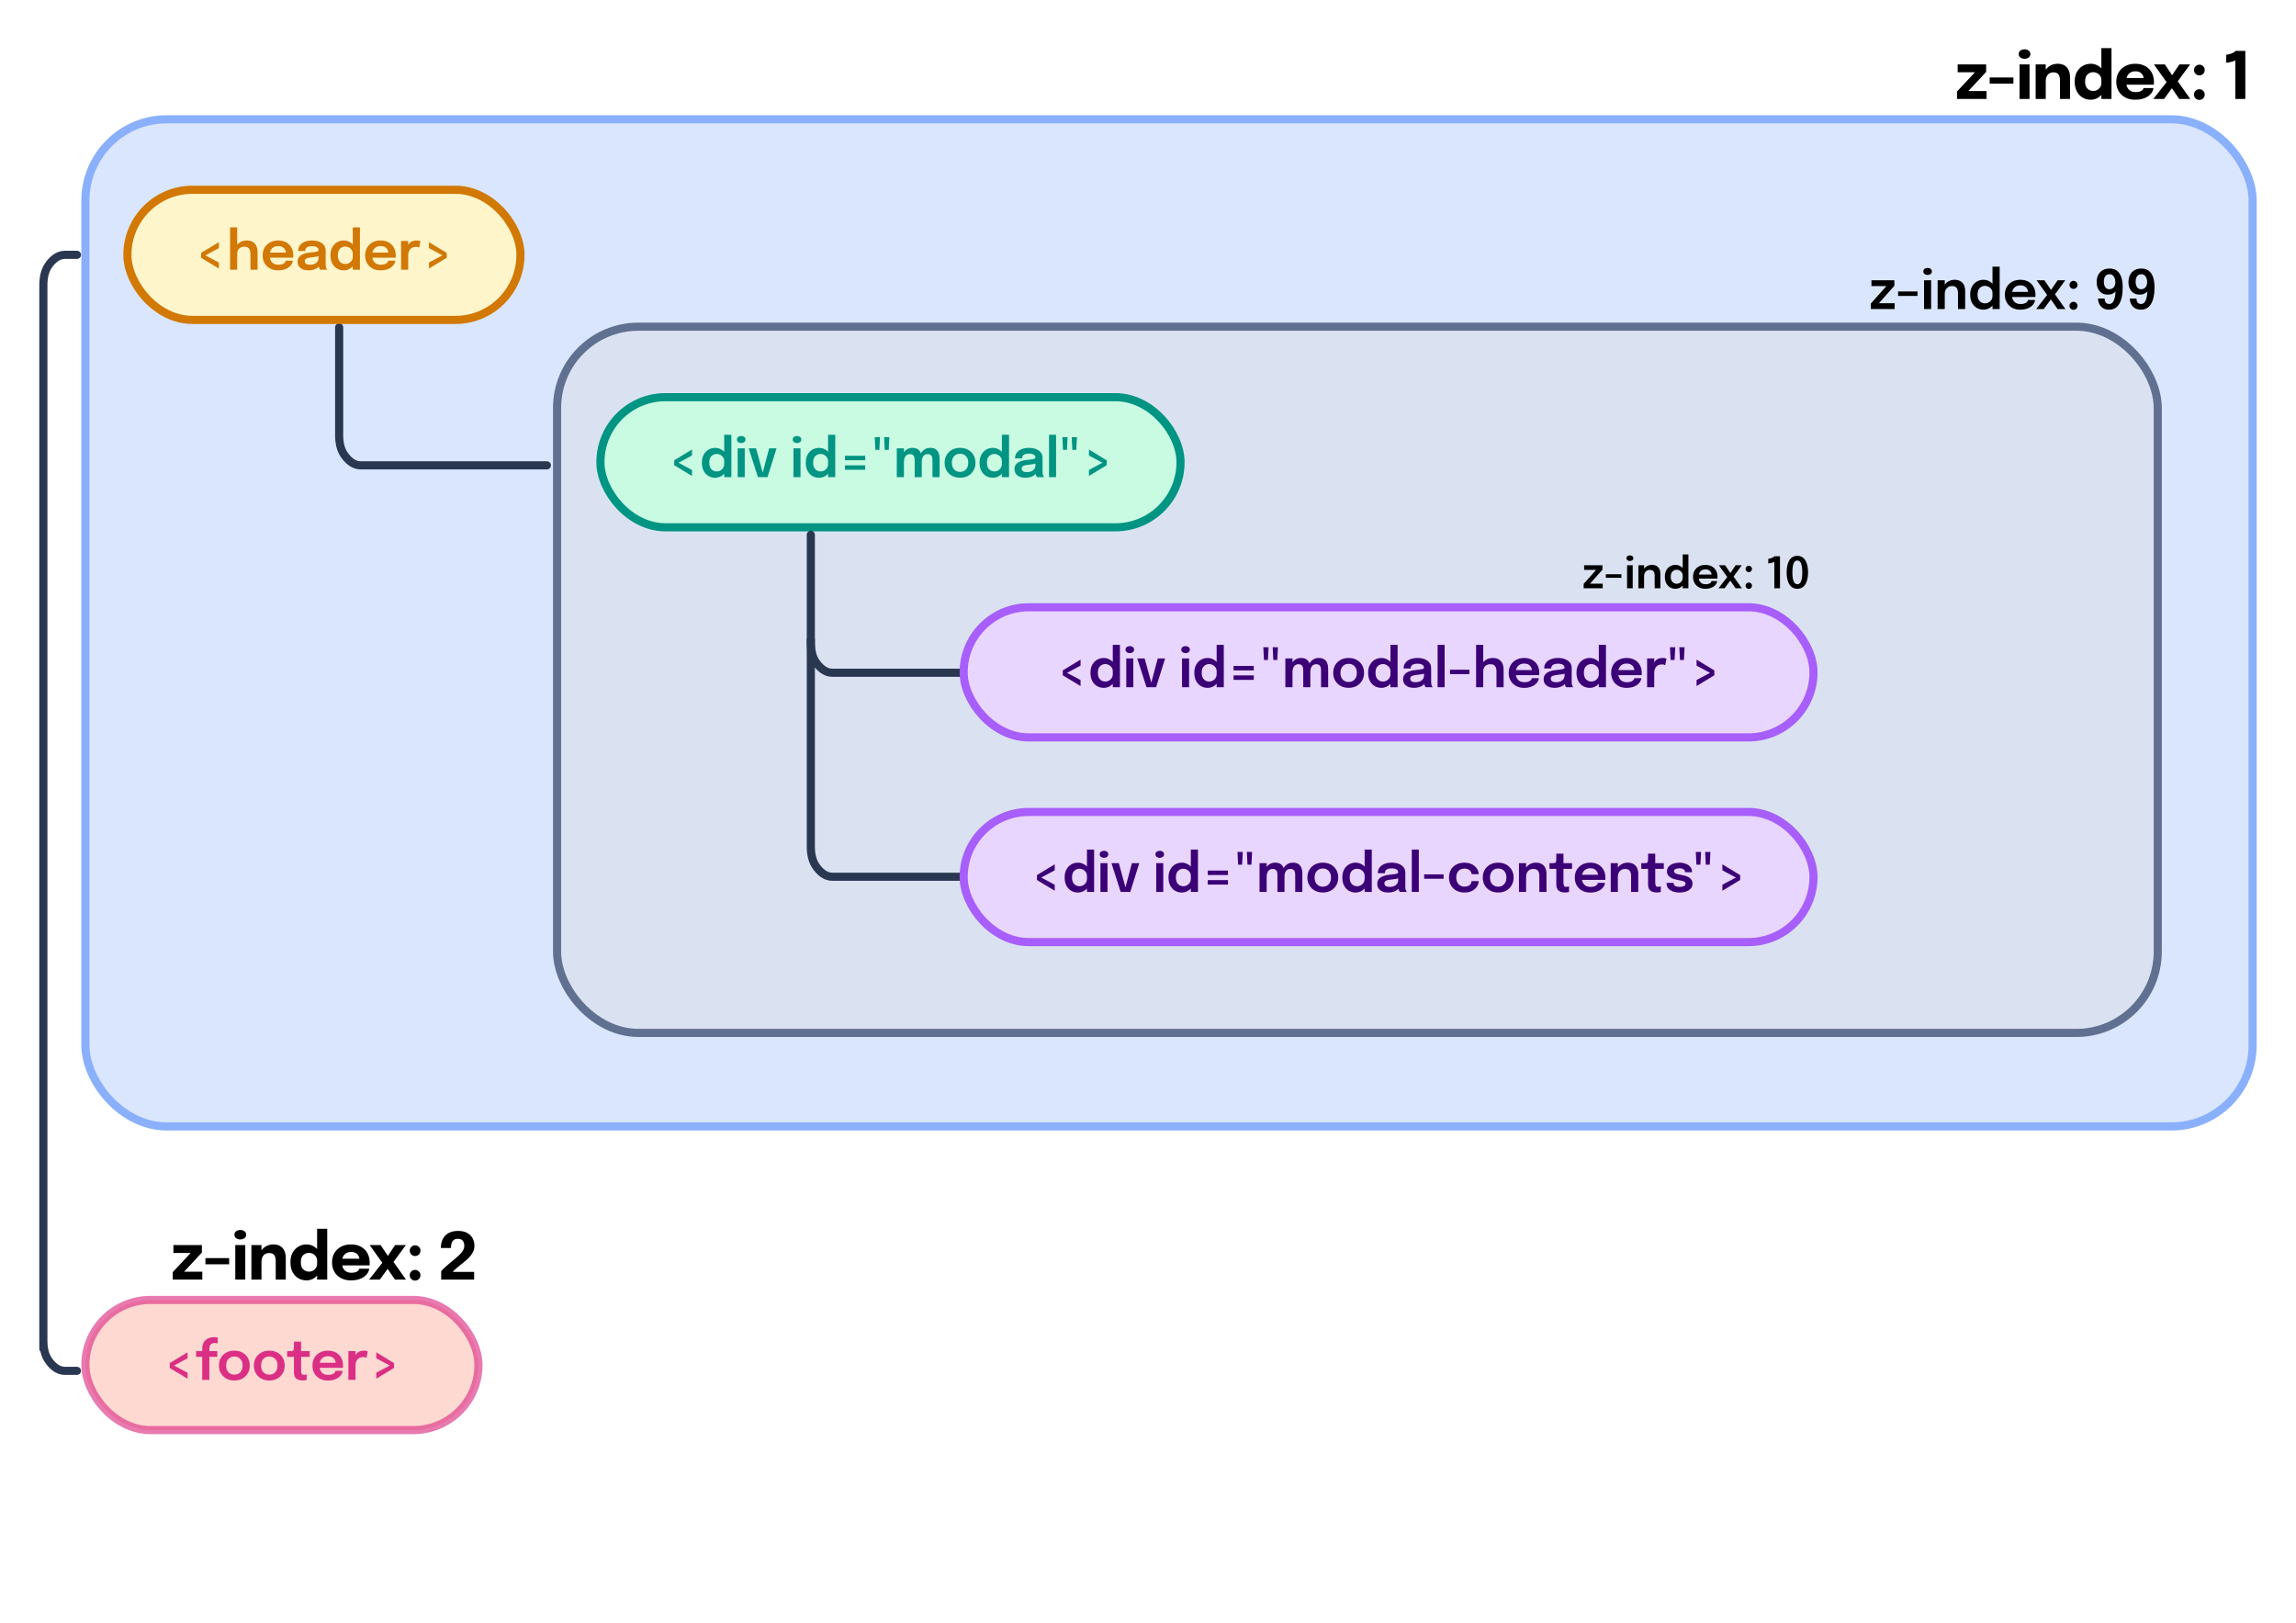 <svg width="1694" height="1197" viewBox="0 0 1694 1197" fill="none" xmlns="http://www.w3.org/2000/svg">
<rect x="63" y="88" width="1599" height="743" rx="60" fill="#8AB0FC" fill-opacity="0.32" stroke="#8AB0FC" stroke-width="6"/>
<rect x="411" y="241" width="1181" height="521" rx="60" fill="#DAE2F1" stroke="#607090" stroke-width="6"/>
<path d="M56.77 188L47.77 188C42.37 188 38.239 192.189 35.743 195.815C33.248 199.442 32 204.269 32 210.296L32 995.027L32 989C32 995.027 33.248 999.854 35.743 1003.48C38.239 1007.11 42.37 1011.3 47.77 1011.3L56.77 1011.3" stroke="#2A3751" stroke-width="6" stroke-linecap="round" stroke-linejoin="round"/>
<path d="M250.23 241.5L250.23 321C250.23 327.027 251.477 331.854 253.973 335.481C256.468 339.108 260.6 343.296 266 343.296L403.5 343.296" stroke="#2A3751" stroke-width="6" stroke-linecap="round" stroke-linejoin="round"/>
<rect x="94" y="140" width="290" height="96" rx="48" fill="#FFF5CB"/>
<path d="M161.492 198.12L148.372 190.18V186.58L161.492 178.62V183.04L150.472 188.96V187.8L161.492 193.68V198.12ZM184.789 199V191.34C184.789 191.02 184.789 190.62 184.789 190.14C184.789 189.66 184.789 189.173 184.789 188.68C184.789 188.187 184.789 187.78 184.789 187.46C184.789 185.7 184.443 184.353 183.749 183.42C183.069 182.473 181.903 182 180.249 182C179.143 182 178.196 182.22 177.409 182.66C176.636 183.087 176.043 183.687 175.629 184.46C175.216 185.233 175.009 186.127 175.009 187.14L173.089 186.12C173.089 184.427 173.469 182.927 174.229 181.62C175.003 180.3 176.069 179.267 177.429 178.52C178.789 177.773 180.349 177.4 182.109 177.4C184.683 177.4 186.649 178.167 188.009 179.7C189.369 181.22 190.049 183.34 190.049 186.06C190.049 186.753 190.049 187.58 190.049 188.54C190.049 189.487 190.049 190.553 190.049 191.74V199H184.789ZM169.749 199V167.74H175.009V199H169.749ZM196.7 190.08V186.34H211.56L210.96 187.34C210.96 187.26 210.96 187.173 210.96 187.08C210.96 186.973 210.96 186.887 210.96 186.82C210.96 185.9 210.753 185.04 210.34 184.24C209.927 183.427 209.3 182.773 208.46 182.28C207.62 181.773 206.553 181.52 205.26 181.52C203.98 181.52 202.867 181.793 201.92 182.34C200.987 182.873 200.26 183.647 199.74 184.66C199.233 185.673 198.98 186.887 198.98 188.3C198.98 189.753 199.227 191.007 199.72 192.06C200.213 193.1 200.933 193.9 201.88 194.46C202.84 195.007 204.007 195.28 205.38 195.28C206.313 195.28 207.12 195.193 207.8 195.02C208.48 194.847 209.033 194.613 209.46 194.32C209.9 194.013 210.227 193.687 210.44 193.34C210.667 192.993 210.8 192.647 210.84 192.3H216.08C216 193.193 215.7 194.067 215.18 194.92C214.673 195.76 213.96 196.527 213.04 197.22C212.12 197.9 211 198.447 209.68 198.86C208.373 199.26 206.88 199.46 205.2 199.46C202.92 199.46 200.927 198.993 199.22 198.06C197.513 197.127 196.18 195.827 195.22 194.16C194.273 192.493 193.8 190.587 193.8 188.44C193.8 186.24 194.28 184.313 195.24 182.66C196.213 181.007 197.56 179.72 199.28 178.8C201 177.867 202.973 177.4 205.2 177.4C207.493 177.4 209.473 177.867 211.14 178.8C212.82 179.733 214.113 181.033 215.02 182.7C215.927 184.353 216.38 186.28 216.38 188.48C216.38 188.76 216.373 189.06 216.36 189.38C216.347 189.7 216.327 189.933 216.3 190.08H196.7ZM227.597 199.44C226.01 199.44 224.617 199.193 223.417 198.7C222.217 198.193 221.277 197.467 220.597 196.52C219.917 195.573 219.577 194.433 219.577 193.1C219.577 191.647 219.97 190.453 220.757 189.52C221.557 188.573 222.63 187.847 223.977 187.34C225.323 186.82 226.817 186.487 228.457 186.34C230.883 186.1 232.577 185.873 233.537 185.66C234.51 185.433 234.997 185.073 234.997 184.58C234.997 184.567 234.997 184.56 234.997 184.56C234.997 184.547 234.997 184.54 234.997 184.54C234.997 183.607 234.577 182.887 233.737 182.38C232.897 181.873 231.71 181.62 230.177 181.62C228.563 181.62 227.323 181.907 226.457 182.48C225.603 183.04 225.177 183.933 225.177 185.16H219.977C219.977 183.493 220.417 182.087 221.297 180.94C222.19 179.78 223.41 178.9 224.957 178.3C226.503 177.7 228.257 177.4 230.217 177.4C232.043 177.4 233.717 177.673 235.237 178.22C236.757 178.767 237.977 179.593 238.897 180.7C239.817 181.807 240.277 183.187 240.277 184.84C240.277 185.12 240.277 185.4 240.277 185.68C240.277 185.96 240.277 186.24 240.277 186.52V194.52C240.277 195.027 240.29 195.527 240.317 196.02C240.357 196.5 240.43 196.933 240.537 197.32C240.67 197.747 240.83 198.107 241.017 198.4C241.203 198.693 241.35 198.893 241.457 199H236.257C236.163 198.907 236.03 198.727 235.857 198.46C235.697 198.18 235.55 197.86 235.417 197.5C235.283 197.1 235.183 196.673 235.117 196.22C235.05 195.753 235.017 195.24 235.017 194.68L236.057 195.4C235.657 196.213 235.043 196.927 234.217 197.54C233.403 198.14 232.43 198.607 231.297 198.94C230.163 199.273 228.93 199.44 227.597 199.44ZM228.877 195.3C229.97 195.3 230.983 195.113 231.917 194.74C232.85 194.367 233.603 193.793 234.177 193.02C234.75 192.233 235.037 191.227 235.037 190V187.16L236.317 188.6C235.463 188.92 234.437 189.187 233.237 189.4C232.037 189.6 230.823 189.76 229.597 189.88C228.023 190.027 226.837 190.3 226.037 190.7C225.25 191.1 224.857 191.753 224.857 192.66C224.857 193.54 225.19 194.2 225.857 194.64C226.523 195.08 227.53 195.3 228.877 195.3ZM253.58 199.44C251.834 199.44 250.214 199.02 248.72 198.18C247.24 197.327 246.054 196.073 245.16 194.42C244.267 192.767 243.82 190.733 243.82 188.32C243.82 185.973 244.274 183.987 245.18 182.36C246.1 180.733 247.3 179.5 248.78 178.66C250.274 177.82 251.874 177.4 253.58 177.4C255.247 177.4 256.787 177.813 258.2 178.64C259.614 179.453 260.747 180.587 261.6 182.04C262.454 183.493 262.88 185.16 262.88 187.04C262.88 187.093 262.88 187.147 262.88 187.2C262.88 187.253 262.88 187.307 262.88 187.36L260.28 187.42C260.28 187.38 260.28 187.34 260.28 187.3C260.28 187.247 260.28 187.2 260.28 187.16C260.28 186.107 260.014 185.187 259.48 184.4C258.96 183.613 258.28 183 257.44 182.56C256.614 182.107 255.734 181.88 254.8 181.88C253.267 181.88 251.96 182.4 250.88 183.44C249.8 184.467 249.26 186.093 249.26 188.32C249.26 190.533 249.8 192.167 250.88 193.22C251.96 194.273 253.267 194.8 254.8 194.8C255.774 194.8 256.674 194.567 257.5 194.1C258.327 193.633 258.994 192.993 259.5 192.18C260.02 191.353 260.28 190.407 260.28 189.34L262.88 189.46C262.88 191.327 262.46 193.02 261.62 194.54C260.794 196.047 259.68 197.24 258.28 198.12C256.88 199 255.314 199.44 253.58 199.44ZM260.28 199V167.74H265.56V199H260.28ZM272.297 190.08V186.34H287.157L286.557 187.34C286.557 187.26 286.557 187.173 286.557 187.08C286.557 186.973 286.557 186.887 286.557 186.82C286.557 185.9 286.35 185.04 285.937 184.24C285.524 183.427 284.897 182.773 284.057 182.28C283.217 181.773 282.15 181.52 280.857 181.52C279.577 181.52 278.464 181.793 277.517 182.34C276.584 182.873 275.857 183.647 275.337 184.66C274.83 185.673 274.577 186.887 274.577 188.3C274.577 189.753 274.824 191.007 275.317 192.06C275.81 193.1 276.53 193.9 277.477 194.46C278.437 195.007 279.604 195.28 280.977 195.28C281.91 195.28 282.717 195.193 283.397 195.02C284.077 194.847 284.63 194.613 285.057 194.32C285.497 194.013 285.824 193.687 286.037 193.34C286.264 192.993 286.397 192.647 286.437 192.3H291.677C291.597 193.193 291.297 194.067 290.777 194.92C290.27 195.76 289.557 196.527 288.637 197.22C287.717 197.9 286.597 198.447 285.277 198.86C283.97 199.26 282.477 199.46 280.797 199.46C278.517 199.46 276.524 198.993 274.817 198.06C273.11 197.127 271.777 195.827 270.817 194.16C269.87 192.493 269.397 190.587 269.397 188.44C269.397 186.24 269.877 184.313 270.837 182.66C271.81 181.007 273.157 179.72 274.877 178.8C276.597 177.867 278.57 177.4 280.797 177.4C283.09 177.4 285.07 177.867 286.737 178.8C288.417 179.733 289.71 181.033 290.617 182.7C291.524 184.353 291.977 186.28 291.977 188.48C291.977 188.76 291.97 189.06 291.957 189.38C291.944 189.7 291.924 189.933 291.897 190.08H272.297ZM295.913 199V177.76H301.173V184.82L299.953 184.14C300.087 183.22 300.333 182.353 300.693 181.54C301.053 180.713 301.533 179.993 302.133 179.38C302.733 178.753 303.46 178.267 304.313 177.92C305.167 177.573 306.14 177.4 307.233 177.4C308.1 177.4 308.78 177.467 309.273 177.6C309.78 177.72 310.093 177.82 310.213 177.9L309.253 182.72C309.12 182.627 308.847 182.513 308.433 182.38C308.033 182.233 307.493 182.16 306.813 182.16C305.733 182.16 304.827 182.347 304.093 182.72C303.373 183.08 302.8 183.573 302.373 184.2C301.947 184.813 301.64 185.493 301.453 186.24C301.267 186.973 301.173 187.707 301.173 188.44V199H295.913ZM316.491 178.62L329.591 186.58V190.18L316.491 198.12V193.68L327.511 187.8V188.96L316.491 183.04V178.62Z" fill="#D17805"/>
<rect x="94" y="140" width="290" height="96" rx="48" stroke="#D17805" stroke-width="6"/>
<rect x="443" y="293" width="428" height="96" rx="48" fill="#C9FBE2"/>
<path d="M510.545 351.12L497.425 343.18V339.58L510.545 331.62V336.04L499.525 341.96V340.8L510.545 346.68V351.12ZM527.623 352.44C525.876 352.44 524.256 352.02 522.763 351.18C521.283 350.327 520.096 349.073 519.203 347.42C518.309 345.767 517.863 343.733 517.863 341.32C517.863 338.973 518.316 336.987 519.223 335.36C520.143 333.733 521.343 332.5 522.823 331.66C524.316 330.82 525.916 330.4 527.623 330.4C529.289 330.4 530.829 330.813 532.243 331.64C533.656 332.453 534.789 333.587 535.643 335.04C536.496 336.493 536.923 338.16 536.923 340.04C536.923 340.093 536.923 340.147 536.923 340.2C536.923 340.253 536.923 340.307 536.923 340.36L534.323 340.42C534.323 340.38 534.323 340.34 534.323 340.3C534.323 340.247 534.323 340.2 534.323 340.16C534.323 339.107 534.056 338.187 533.523 337.4C533.003 336.613 532.323 336 531.483 335.56C530.656 335.107 529.776 334.88 528.843 334.88C527.309 334.88 526.003 335.4 524.923 336.44C523.843 337.467 523.303 339.093 523.303 341.32C523.303 343.533 523.843 345.167 524.923 346.22C526.003 347.273 527.309 347.8 528.843 347.8C529.816 347.8 530.716 347.567 531.543 347.1C532.369 346.633 533.036 345.993 533.543 345.18C534.063 344.353 534.323 343.407 534.323 342.34L536.923 342.46C536.923 344.327 536.503 346.02 535.663 347.54C534.836 349.047 533.723 350.24 532.323 351.12C530.923 352 529.356 352.44 527.623 352.44ZM534.323 352V320.74H539.603V352H534.323ZM544.279 352V330.76H549.479V352H544.279ZM546.899 326.84C546.046 326.84 545.299 326.613 544.659 326.16C544.032 325.693 543.719 325.047 543.719 324.22C543.719 323.407 544.032 322.773 544.659 322.32C545.299 321.867 546.046 321.64 546.899 321.64C547.739 321.64 548.472 321.867 549.099 322.32C549.726 322.773 550.039 323.407 550.039 324.22C550.039 325.047 549.726 325.693 549.099 326.16C548.472 326.613 547.739 326.84 546.899 326.84ZM572.932 330.76L566.272 352H559.212L552.392 330.76H557.832L563.172 350.16H562.332L567.492 330.76H572.932ZM585.423 352V330.76H590.623V352H585.423ZM588.043 326.84C587.189 326.84 586.443 326.613 585.803 326.16C585.176 325.693 584.863 325.047 584.863 324.22C584.863 323.407 585.176 322.773 585.803 322.32C586.443 321.867 587.189 321.64 588.043 321.64C588.883 321.64 589.616 321.867 590.243 322.32C590.869 322.773 591.183 323.407 591.183 324.22C591.183 325.047 590.869 325.693 590.243 326.16C589.616 326.613 588.883 326.84 588.043 326.84ZM604.255 352.44C602.509 352.44 600.889 352.02 599.395 351.18C597.915 350.327 596.729 349.073 595.835 347.42C594.942 345.767 594.495 343.733 594.495 341.32C594.495 338.973 594.949 336.987 595.855 335.36C596.775 333.733 597.975 332.5 599.455 331.66C600.949 330.82 602.549 330.4 604.255 330.4C605.922 330.4 607.462 330.813 608.875 331.64C610.289 332.453 611.422 333.587 612.275 335.04C613.129 336.493 613.555 338.16 613.555 340.04C613.555 340.093 613.555 340.147 613.555 340.2C613.555 340.253 613.555 340.307 613.555 340.36L610.955 340.42C610.955 340.38 610.955 340.34 610.955 340.3C610.955 340.247 610.955 340.2 610.955 340.16C610.955 339.107 610.689 338.187 610.155 337.4C609.635 336.613 608.955 336 608.115 335.56C607.289 335.107 606.409 334.88 605.475 334.88C603.942 334.88 602.635 335.4 601.555 336.44C600.475 337.467 599.935 339.093 599.935 341.32C599.935 343.533 600.475 345.167 601.555 346.22C602.635 347.273 603.942 347.8 605.475 347.8C606.449 347.8 607.349 347.567 608.175 347.1C609.002 346.633 609.669 345.993 610.175 345.18C610.695 344.353 610.955 343.407 610.955 342.34L613.555 342.46C613.555 344.327 613.135 346.02 612.295 347.54C611.469 349.047 610.355 350.24 608.955 351.12C607.555 352 605.989 352.44 604.255 352.44ZM610.955 352V320.74H616.235V352H610.955ZM638.352 339.54H623.432V336.24H638.352V339.54ZM638.352 346.58H623.432V343.28H638.352V346.58ZM649.269 322.5L648.789 331.9H645.849L645.389 322.5H649.269ZM656.169 322.5L655.689 331.9H652.769L652.289 322.5H656.169ZM674.857 352V343.38C674.857 342.593 674.857 341.907 674.857 341.32C674.857 340.72 674.857 340.22 674.857 339.82C674.857 339.3 674.824 338.76 674.757 338.2C674.691 337.627 674.544 337.1 674.317 336.62C674.091 336.14 673.737 335.753 673.257 335.46C672.791 335.153 672.144 335 671.317 335C670.517 335 669.837 335.167 669.277 335.5C668.731 335.82 668.277 336.253 667.917 336.8C667.571 337.333 667.317 337.947 667.157 338.64C666.997 339.32 666.917 340.02 666.917 340.74L665.157 339.56C665.157 337.813 665.484 336.253 666.137 334.88C666.791 333.507 667.717 332.42 668.917 331.62C670.131 330.807 671.564 330.4 673.217 330.4C674.924 330.4 676.277 330.76 677.277 331.48C678.277 332.187 678.991 333.147 679.417 334.36C679.857 335.573 680.077 336.933 680.077 338.44C680.077 339 680.077 339.747 680.077 340.68C680.077 341.6 680.077 342.687 680.077 343.94V352H674.857ZM661.657 352V330.76H666.917V352H661.657ZM687.977 352V343.4C687.977 342.56 687.977 341.847 687.977 341.26C687.977 340.673 687.977 340.18 687.977 339.78C687.977 339.22 687.944 338.66 687.877 338.1C687.811 337.527 687.664 337.013 687.437 336.56C687.211 336.093 686.857 335.72 686.377 335.44C685.897 335.147 685.244 335 684.417 335C683.604 335 682.917 335.16 682.357 335.48C681.811 335.8 681.371 336.227 681.037 336.76C680.704 337.293 680.457 337.893 680.297 338.56C680.151 339.227 680.077 339.893 680.077 340.56L678.317 339.4C678.317 337.707 678.637 336.18 679.277 334.82C679.917 333.46 680.837 332.387 682.037 331.6C683.237 330.8 684.664 330.4 686.317 330.4C687.984 330.4 689.324 330.74 690.337 331.42C691.351 332.1 692.084 333.033 692.537 334.22C693.004 335.393 693.237 336.733 693.237 338.24C693.237 338.827 693.237 339.573 693.237 340.48C693.237 341.387 693.237 342.46 693.237 343.7V352H687.977ZM708.338 352.42C706.098 352.42 704.124 351.953 702.418 351.02C700.711 350.073 699.371 348.767 698.398 347.1C697.438 345.433 696.958 343.527 696.958 341.38C696.958 339.22 697.438 337.32 698.398 335.68C699.371 334.027 700.711 332.733 702.418 331.8C704.124 330.867 706.098 330.4 708.338 330.4C710.578 330.4 712.551 330.867 714.258 331.8C715.964 332.733 717.298 334.027 718.258 335.68C719.231 337.32 719.718 339.22 719.718 341.38C719.718 343.527 719.231 345.433 718.258 347.1C717.298 348.767 715.964 350.073 714.258 351.02C712.551 351.953 710.578 352.42 708.338 352.42ZM708.338 348.12C709.551 348.12 710.611 347.84 711.518 347.28C712.424 346.72 713.131 345.94 713.638 344.94C714.144 343.927 714.398 342.74 714.398 341.38C714.398 340.02 714.144 338.847 713.638 337.86C713.131 336.86 712.424 336.087 711.518 335.54C710.611 334.993 709.551 334.72 708.338 334.72C707.138 334.72 706.078 334.993 705.158 335.54C704.251 336.087 703.544 336.86 703.038 337.86C702.531 338.847 702.278 340.02 702.278 341.38C702.278 342.74 702.531 343.927 703.038 344.94C703.544 345.94 704.251 346.72 705.158 347.28C706.078 347.84 707.138 348.12 708.338 348.12ZM732.49 352.44C730.743 352.44 729.123 352.02 727.63 351.18C726.15 350.327 724.963 349.073 724.07 347.42C723.176 345.767 722.73 343.733 722.73 341.32C722.73 338.973 723.183 336.987 724.09 335.36C725.01 333.733 726.21 332.5 727.69 331.66C729.183 330.82 730.783 330.4 732.49 330.4C734.156 330.4 735.696 330.813 737.11 331.64C738.523 332.453 739.656 333.587 740.51 335.04C741.363 336.493 741.79 338.16 741.79 340.04C741.79 340.093 741.79 340.147 741.79 340.2C741.79 340.253 741.79 340.307 741.79 340.36L739.19 340.42C739.19 340.38 739.19 340.34 739.19 340.3C739.19 340.247 739.19 340.2 739.19 340.16C739.19 339.107 738.923 338.187 738.39 337.4C737.87 336.613 737.19 336 736.35 335.56C735.523 335.107 734.643 334.88 733.71 334.88C732.176 334.88 730.87 335.4 729.79 336.44C728.71 337.467 728.17 339.093 728.17 341.32C728.17 343.533 728.71 345.167 729.79 346.22C730.87 347.273 732.176 347.8 733.71 347.8C734.683 347.8 735.583 347.567 736.41 347.1C737.236 346.633 737.903 345.993 738.41 345.18C738.93 344.353 739.19 343.407 739.19 342.34L741.79 342.46C741.79 344.327 741.37 346.02 740.53 347.54C739.703 349.047 738.59 350.24 737.19 351.12C735.79 352 734.223 352.44 732.49 352.44ZM739.19 352V320.74H744.47V352H739.19ZM756.526 352.44C754.94 352.44 753.546 352.193 752.346 351.7C751.146 351.193 750.206 350.467 749.526 349.52C748.846 348.573 748.506 347.433 748.506 346.1C748.506 344.647 748.9 343.453 749.686 342.52C750.486 341.573 751.56 340.847 752.906 340.34C754.253 339.82 755.746 339.487 757.386 339.34C759.813 339.1 761.506 338.873 762.466 338.66C763.44 338.433 763.926 338.073 763.926 337.58C763.926 337.567 763.926 337.56 763.926 337.56C763.926 337.547 763.926 337.54 763.926 337.54C763.926 336.607 763.506 335.887 762.666 335.38C761.826 334.873 760.64 334.62 759.106 334.62C757.493 334.62 756.253 334.907 755.386 335.48C754.533 336.04 754.106 336.933 754.106 338.16H748.906C748.906 336.493 749.346 335.087 750.226 333.94C751.12 332.78 752.34 331.9 753.886 331.3C755.433 330.7 757.186 330.4 759.146 330.4C760.973 330.4 762.646 330.673 764.166 331.22C765.686 331.767 766.906 332.593 767.826 333.7C768.746 334.807 769.206 336.187 769.206 337.84C769.206 338.12 769.206 338.4 769.206 338.68C769.206 338.96 769.206 339.24 769.206 339.52V347.52C769.206 348.027 769.22 348.527 769.246 349.02C769.286 349.5 769.36 349.933 769.466 350.32C769.6 350.747 769.76 351.107 769.946 351.4C770.133 351.693 770.28 351.893 770.386 352H765.186C765.093 351.907 764.96 351.727 764.786 351.46C764.626 351.18 764.48 350.86 764.346 350.5C764.213 350.1 764.113 349.673 764.046 349.22C763.98 348.753 763.946 348.24 763.946 347.68L764.986 348.4C764.586 349.213 763.973 349.927 763.146 350.54C762.333 351.14 761.36 351.607 760.226 351.94C759.093 352.273 757.86 352.44 756.526 352.44ZM757.806 348.3C758.9 348.3 759.913 348.113 760.846 347.74C761.78 347.367 762.533 346.793 763.106 346.02C763.68 345.233 763.966 344.227 763.966 343V340.16L765.246 341.6C764.393 341.92 763.366 342.187 762.166 342.4C760.966 342.6 759.753 342.76 758.526 342.88C756.953 343.027 755.766 343.3 754.966 343.7C754.18 344.1 753.786 344.753 753.786 345.66C753.786 346.54 754.12 347.2 754.786 347.64C755.453 348.08 756.46 348.3 757.806 348.3ZM779.17 320.74V352H773.99V320.74H779.17ZM787.689 322.5L787.209 331.9H784.269L783.809 322.5H787.689ZM794.589 322.5L794.109 331.9H791.189L790.709 322.5H794.589ZM803.438 331.62L816.538 339.58V343.18L803.438 351.12V346.68L814.458 340.8V341.96L803.438 336.04V331.62Z" fill="#009483"/>
<rect x="443" y="293" width="428" height="96" rx="48" stroke="#009483" stroke-width="6"/>
<rect x="63" y="959" width="290" height="96" rx="48" fill="#FED9D2"/>
<path d="M138.363 1017.12L125.243 1009.18V1005.58L138.363 997.62V1002.04L127.343 1007.96V1006.8L138.363 1012.68V1017.12ZM149.2 1018V1000.96H144.7V996.76H149.2V994.86C149.2 993.62 149.367 992.533 149.7 991.6C150.034 990.653 150.487 989.853 151.06 989.2C151.634 988.547 152.287 988.02 153.02 987.62C153.767 987.207 154.56 986.907 155.4 986.72C156.254 986.533 157.1 986.44 157.94 986.44C158.74 986.44 159.347 986.487 159.76 986.58C160.187 986.673 160.474 986.753 160.62 986.82V991.06C160.46 991.007 160.18 990.947 159.78 990.88C159.394 990.8 158.974 990.76 158.52 990.76C157.707 990.76 157.034 990.88 156.5 991.12C155.967 991.347 155.554 991.667 155.26 992.08C154.967 992.493 154.76 992.973 154.64 993.52C154.52 994.053 154.46 994.64 154.46 995.28V996.76H160.34V1000.96H154.46V1018H149.2ZM172.91 1018.42C170.67 1018.42 168.697 1017.95 166.99 1017.02C165.284 1016.07 163.944 1014.77 162.97 1013.1C162.01 1011.43 161.53 1009.53 161.53 1007.38C161.53 1005.22 162.01 1003.32 162.97 1001.68C163.944 1000.03 165.284 998.733 166.99 997.8C168.697 996.867 170.67 996.4 172.91 996.4C175.15 996.4 177.124 996.867 178.83 997.8C180.537 998.733 181.87 1000.03 182.83 1001.68C183.804 1003.32 184.29 1005.22 184.29 1007.38C184.29 1009.53 183.804 1011.43 182.83 1013.1C181.87 1014.77 180.537 1016.07 178.83 1017.02C177.124 1017.95 175.15 1018.42 172.91 1018.42ZM172.91 1014.12C174.124 1014.12 175.184 1013.84 176.09 1013.28C176.997 1012.72 177.704 1011.94 178.21 1010.94C178.717 1009.93 178.97 1008.74 178.97 1007.38C178.97 1006.02 178.717 1004.85 178.21 1003.86C177.704 1002.86 176.997 1002.09 176.09 1001.54C175.184 1000.99 174.124 1000.72 172.91 1000.72C171.71 1000.72 170.65 1000.99 169.73 1001.54C168.824 1002.09 168.117 1002.86 167.61 1003.86C167.104 1004.85 166.85 1006.02 166.85 1007.38C166.85 1008.74 167.104 1009.93 167.61 1010.94C168.117 1011.94 168.824 1012.72 169.73 1013.28C170.65 1013.84 171.71 1014.12 172.91 1014.12ZM198.682 1018.42C196.442 1018.42 194.469 1017.95 192.762 1017.02C191.056 1016.07 189.716 1014.77 188.742 1013.1C187.782 1011.43 187.302 1009.53 187.302 1007.38C187.302 1005.22 187.782 1003.32 188.742 1001.68C189.716 1000.03 191.056 998.733 192.762 997.8C194.469 996.867 196.442 996.4 198.682 996.4C200.922 996.4 202.896 996.867 204.602 997.8C206.309 998.733 207.642 1000.03 208.602 1001.68C209.576 1003.32 210.062 1005.22 210.062 1007.38C210.062 1009.53 209.576 1011.43 208.602 1013.1C207.642 1014.77 206.309 1016.07 204.602 1017.02C202.896 1017.95 200.922 1018.42 198.682 1018.42ZM198.682 1014.12C199.896 1014.12 200.956 1013.84 201.862 1013.28C202.769 1012.72 203.476 1011.94 203.982 1010.94C204.489 1009.93 204.742 1008.74 204.742 1007.38C204.742 1006.02 204.489 1004.85 203.982 1003.86C203.476 1002.86 202.769 1002.09 201.862 1001.54C200.956 1000.99 199.896 1000.72 198.682 1000.72C197.482 1000.72 196.422 1000.99 195.502 1001.54C194.596 1002.09 193.889 1002.86 193.382 1003.86C192.876 1004.85 192.622 1006.02 192.622 1007.38C192.622 1008.74 192.876 1009.93 193.382 1010.94C193.889 1011.94 194.596 1012.72 195.502 1013.28C196.422 1013.84 197.482 1014.12 198.682 1014.12ZM223.54 1018.4C222.78 1018.4 222.007 1018.33 221.22 1018.18C220.433 1018.03 219.713 1017.76 219.06 1017.36C218.407 1016.96 217.88 1016.37 217.48 1015.6C217.08 1014.83 216.88 1013.81 216.88 1012.54C216.88 1012.25 216.88 1011.95 216.88 1011.66C216.88 1011.35 216.88 1011.04 216.88 1010.72V1000.96H211.86V996.76H213.9C214.593 996.76 215.14 996.733 215.54 996.68C215.94 996.613 216.233 996.467 216.42 996.24C216.607 996.013 216.727 995.66 216.78 995.18C216.847 994.687 216.88 994.007 216.88 993.14V989.76H222.16V996.76H228.48V1000.96H222.16V1009.48C222.16 1009.73 222.16 1009.99 222.16 1010.24C222.16 1010.48 222.16 1010.71 222.16 1010.94C222.16 1011.93 222.28 1012.72 222.52 1013.32C222.76 1013.92 223.327 1014.22 224.22 1014.22C224.647 1014.22 225.047 1014.18 225.42 1014.1C225.807 1014.02 226.093 1013.94 226.28 1013.86V1017.98C226.027 1018.07 225.66 1018.17 225.18 1018.26C224.7 1018.35 224.153 1018.4 223.54 1018.4ZM233.426 1009.08V1005.34H248.286L247.686 1006.34C247.686 1006.26 247.686 1006.17 247.686 1006.08C247.686 1005.97 247.686 1005.89 247.686 1005.82C247.686 1004.9 247.479 1004.04 247.066 1003.24C246.652 1002.43 246.026 1001.77 245.186 1001.28C244.346 1000.77 243.279 1000.52 241.986 1000.52C240.706 1000.52 239.592 1000.79 238.646 1001.34C237.712 1001.87 236.986 1002.65 236.466 1003.66C235.959 1004.67 235.706 1005.89 235.706 1007.3C235.706 1008.75 235.952 1010.01 236.446 1011.06C236.939 1012.1 237.659 1012.9 238.606 1013.46C239.566 1014.01 240.732 1014.28 242.106 1014.28C243.039 1014.28 243.846 1014.19 244.526 1014.02C245.206 1013.85 245.759 1013.61 246.186 1013.32C246.626 1013.01 246.952 1012.69 247.166 1012.34C247.392 1011.99 247.526 1011.65 247.566 1011.3H252.806C252.726 1012.19 252.426 1013.07 251.906 1013.92C251.399 1014.76 250.686 1015.53 249.766 1016.22C248.846 1016.9 247.726 1017.45 246.406 1017.86C245.099 1018.26 243.606 1018.46 241.926 1018.46C239.646 1018.46 237.652 1017.99 235.946 1017.06C234.239 1016.13 232.906 1014.83 231.946 1013.16C230.999 1011.49 230.526 1009.59 230.526 1007.44C230.526 1005.24 231.006 1003.31 231.966 1001.66C232.939 1000.01 234.286 998.72 236.006 997.8C237.726 996.867 239.699 996.4 241.926 996.4C244.219 996.4 246.199 996.867 247.866 997.8C249.546 998.733 250.839 1000.03 251.746 1001.7C252.652 1003.35 253.106 1005.28 253.106 1007.48C253.106 1007.76 253.099 1008.06 253.086 1008.38C253.072 1008.7 253.052 1008.93 253.026 1009.08H233.426ZM257.042 1018V996.76H262.302V1003.82L261.082 1003.14C261.216 1002.22 261.462 1001.35 261.822 1000.54C262.182 999.713 262.662 998.993 263.262 998.38C263.862 997.753 264.589 997.267 265.442 996.92C266.296 996.573 267.269 996.4 268.362 996.4C269.229 996.4 269.909 996.467 270.402 996.6C270.909 996.72 271.222 996.82 271.342 996.9L270.382 1001.72C270.249 1001.63 269.976 1001.51 269.562 1001.38C269.162 1001.23 268.622 1001.16 267.942 1001.16C266.862 1001.16 265.956 1001.35 265.222 1001.72C264.502 1002.08 263.929 1002.57 263.502 1003.2C263.076 1003.81 262.769 1004.49 262.582 1005.24C262.396 1005.97 262.302 1006.71 262.302 1007.44V1018H257.042ZM277.62 997.62L290.72 1005.58V1009.18L277.62 1017.12V1012.68L288.64 1006.8V1007.96L277.62 1002.04V997.62Z" fill="#DA2F84"/>
<rect x="63" y="959" width="290" height="96" rx="48" stroke="#DA2F84" stroke-opacity="0.64" stroke-width="6"/>
<path d="M1451.87 67.168H1465.69V73H1443.9V67.48L1457.39 53.056L1457.56 53.32H1444.38V47.512H1465.4V53.032L1452.04 67.408L1451.87 67.168ZM1468 61.696V57.136H1485.5V61.696H1468ZM1490.03 73V47.512H1497.4V73H1490.03ZM1493.7 43.36C1492.55 43.36 1491.54 43.056 1490.68 42.448C1489.83 41.84 1489.41 40.984 1489.41 39.88C1489.41 38.76 1489.83 37.896 1490.68 37.288C1491.54 36.68 1492.55 36.376 1493.7 36.376C1494.87 36.376 1495.88 36.68 1496.73 37.288C1497.59 37.896 1498.02 38.76 1498.02 39.88C1498.02 41 1497.59 41.864 1496.73 42.472C1495.88 43.064 1494.87 43.36 1493.7 43.36ZM1519.87 73V62.176C1519.87 61.568 1519.87 61.016 1519.87 60.52C1519.87 60.024 1519.87 59.576 1519.87 59.176C1519.87 58.12 1519.74 57.16 1519.47 56.296C1519.19 55.416 1518.71 54.712 1518 54.184C1517.3 53.656 1516.28 53.392 1514.95 53.392C1513.8 53.392 1512.8 53.656 1511.95 54.184C1511.12 54.712 1510.48 55.448 1510.03 56.392C1509.59 57.336 1509.36 58.424 1509.36 59.656L1507.3 58.168C1507.3 55.96 1507.78 54.024 1508.74 52.36C1509.7 50.696 1510.99 49.392 1512.63 48.448C1514.27 47.504 1516.1 47.032 1518.1 47.032C1520.19 47.032 1521.91 47.456 1523.26 48.304C1524.62 49.136 1525.63 50.304 1526.28 51.808C1526.95 53.296 1527.29 55.04 1527.29 57.04C1527.29 57.856 1527.29 58.768 1527.29 59.776C1527.29 60.784 1527.29 61.816 1527.29 62.872V73H1519.87ZM1501.92 73V47.512H1509.36V73H1501.92ZM1542.56 73.576C1540.43 73.576 1538.47 73.072 1536.68 72.064C1534.88 71.04 1533.44 69.528 1532.36 67.528C1531.27 65.528 1530.72 63.064 1530.72 60.136C1530.72 57.336 1531.28 54.96 1532.38 53.008C1533.5 51.056 1534.96 49.576 1536.75 48.568C1538.56 47.544 1540.49 47.032 1542.56 47.032C1544.57 47.032 1546.41 47.544 1548.08 48.568C1549.76 49.592 1551.1 50.992 1552.11 52.768C1553.12 54.528 1553.62 56.56 1553.62 58.864C1553.62 58.944 1553.62 59.024 1553.62 59.104C1553.62 59.168 1553.62 59.24 1553.62 59.32L1550.4 59.368C1550.4 59.32 1550.4 59.272 1550.4 59.224C1550.4 59.16 1550.4 59.104 1550.4 59.056C1550.4 57.856 1550.12 56.824 1549.54 55.96C1548.96 55.096 1548.22 54.432 1547.31 53.968C1546.4 53.488 1545.44 53.248 1544.45 53.248C1542.8 53.248 1541.38 53.8 1540.18 54.904C1538.98 55.992 1538.38 57.736 1538.38 60.136C1538.38 62.536 1538.98 64.304 1540.18 65.44C1541.4 66.56 1542.82 67.12 1544.45 67.12C1545.48 67.12 1546.44 66.88 1547.36 66.4C1548.27 65.904 1549 65.208 1549.56 64.312C1550.12 63.416 1550.4 62.36 1550.4 61.144L1553.62 61.312C1553.62 63.6 1553.12 65.672 1552.13 67.528C1551.16 69.368 1549.83 70.84 1548.15 71.944C1546.48 73.032 1544.62 73.576 1542.56 73.576ZM1550.4 73V35.488H1557.87V73H1550.4ZM1565.44 62.488V57.568H1582.33L1581.61 58.816C1581.61 58.688 1581.61 58.568 1581.61 58.456C1581.61 58.328 1581.61 58.208 1581.61 58.096C1581.61 57.184 1581.4 56.312 1580.96 55.48C1580.53 54.632 1579.86 53.944 1578.95 53.416C1578.05 52.872 1576.9 52.6 1575.49 52.6C1574.08 52.6 1572.87 52.904 1571.84 53.512C1570.84 54.104 1570.06 54.96 1569.52 56.08C1568.99 57.2 1568.72 58.552 1568.72 60.136C1568.72 61.768 1568.98 63.168 1569.49 64.336C1570.02 65.488 1570.8 66.376 1571.82 67C1572.86 67.624 1574.15 67.936 1575.68 67.936C1576.68 67.936 1577.53 67.848 1578.25 67.672C1578.97 67.48 1579.56 67.24 1580 66.952C1580.47 66.664 1580.82 66.344 1581.06 65.992C1581.3 65.64 1581.44 65.296 1581.49 64.96H1588.84C1588.74 66.032 1588.37 67.088 1587.73 68.128C1587.09 69.152 1586.2 70.08 1585.07 70.912C1583.93 71.728 1582.55 72.376 1580.92 72.856C1579.3 73.336 1577.45 73.576 1575.37 73.576C1572.56 73.576 1570.1 73.016 1568 71.896C1565.91 70.76 1564.28 69.2 1563.13 67.216C1561.98 65.216 1561.4 62.912 1561.4 60.304C1561.4 57.664 1561.99 55.352 1563.16 53.368C1564.34 51.368 1565.98 49.816 1568.08 48.712C1570.19 47.592 1572.63 47.032 1575.4 47.032C1578.23 47.032 1580.68 47.6 1582.74 48.736C1584.8 49.856 1586.4 51.432 1587.52 53.464C1588.64 55.48 1589.2 57.832 1589.2 60.52C1589.2 60.92 1589.19 61.304 1589.17 61.672C1589.16 62.04 1589.13 62.312 1589.1 62.488H1565.44ZM1599.81 58.96L1599.74 62.296L1589.16 47.512H1597.25L1604.85 58.84L1600.39 58.792L1607.95 47.512H1615.89L1605.74 61.36L1605.38 57.976L1615.99 73H1607.85L1600.08 61.624L1605.12 61.384L1596.67 73H1588.73L1599.81 58.96ZM1622.7 73.72C1621.6 73.72 1620.66 73.336 1619.89 72.568C1619.13 71.8 1618.74 70.864 1618.74 69.76C1618.74 68.672 1619.13 67.744 1619.89 66.976C1620.66 66.208 1621.6 65.824 1622.7 65.824C1623.79 65.824 1624.72 66.208 1625.49 66.976C1626.25 67.744 1626.64 68.672 1626.64 69.76C1626.64 70.864 1626.25 71.8 1625.49 72.568C1624.72 73.336 1623.79 73.72 1622.7 73.72ZM1622.73 55.6C1621.62 55.6 1620.69 55.216 1619.92 54.448C1619.15 53.68 1618.77 52.744 1618.77 51.64C1618.77 50.552 1619.15 49.624 1619.92 48.856C1620.69 48.088 1621.62 47.704 1622.73 47.704C1623.81 47.704 1624.74 48.088 1625.51 48.856C1626.28 49.624 1626.66 50.552 1626.66 51.64C1626.66 52.744 1626.28 53.68 1625.51 54.448C1624.74 55.216 1623.81 55.6 1622.73 55.6ZM1656.61 37.552V73H1649.22V44.512C1649.01 44.672 1648.57 44.88 1647.88 45.136C1647.21 45.376 1646.4 45.608 1645.45 45.832C1644.51 46.056 1643.53 46.208 1642.53 46.288V40.432C1643.53 40.304 1644.52 40.088 1645.48 39.784C1646.44 39.464 1647.26 39.104 1647.95 38.704C1648.65 38.304 1649.12 37.92 1649.34 37.552H1656.61Z" fill="black"/>
<path d="M135.431 938.168H149.255V944H127.463V938.48L140.951 924.056L141.119 924.32H127.943V918.512H148.967V924.032L135.599 938.408L135.431 938.168ZM151.566 932.696V928.136H169.062V932.696H151.566ZM173.594 944V918.512H180.962V944H173.594ZM177.266 914.36C176.114 914.36 175.106 914.056 174.242 913.448C173.394 912.84 172.97 911.984 172.97 910.88C172.97 909.76 173.394 908.896 174.242 908.288C175.106 907.68 176.114 907.376 177.266 907.376C178.434 907.376 179.442 907.68 180.29 908.288C181.154 908.896 181.586 909.76 181.586 910.88C181.586 912 181.154 912.864 180.29 913.472C179.442 914.064 178.434 914.36 177.266 914.36ZM203.437 944V933.176C203.437 932.568 203.437 932.016 203.437 931.52C203.437 931.024 203.437 930.576 203.437 930.176C203.437 929.12 203.301 928.16 203.029 927.296C202.757 926.416 202.269 925.712 201.565 925.184C200.861 924.656 199.845 924.392 198.517 924.392C197.365 924.392 196.365 924.656 195.517 925.184C194.685 925.712 194.045 926.448 193.597 927.392C193.149 928.336 192.925 929.424 192.925 930.656L190.861 929.168C190.861 926.96 191.341 925.024 192.301 923.36C193.261 921.696 194.557 920.392 196.189 919.448C197.837 918.504 199.661 918.032 201.661 918.032C203.757 918.032 205.477 918.456 206.821 919.304C208.181 920.136 209.189 921.304 209.845 922.808C210.517 924.296 210.853 926.04 210.853 928.04C210.853 928.856 210.853 929.768 210.853 930.776C210.853 931.784 210.853 932.816 210.853 933.872V944H203.437ZM185.485 944V918.512H192.925V944H185.485ZM226.118 944.576C223.99 944.576 222.03 944.072 220.238 943.064C218.446 942.04 217.006 940.528 215.918 938.528C214.83 936.528 214.286 934.064 214.286 931.136C214.286 928.336 214.838 925.96 215.942 924.008C217.062 922.056 218.518 920.576 220.31 919.568C222.118 918.544 224.054 918.032 226.118 918.032C228.134 918.032 229.974 918.544 231.638 919.568C233.318 920.592 234.662 921.992 235.67 923.768C236.678 925.528 237.182 927.56 237.182 929.864C237.182 929.944 237.182 930.024 237.182 930.104C237.182 930.168 237.182 930.24 237.182 930.32L233.966 930.368C233.966 930.32 233.966 930.272 233.966 930.224C233.966 930.16 233.966 930.104 233.966 930.056C233.966 928.856 233.678 927.824 233.102 926.96C232.526 926.096 231.782 925.432 230.87 924.968C229.958 924.488 229.006 924.248 228.014 924.248C226.366 924.248 224.942 924.8 223.742 925.904C222.542 926.992 221.942 928.736 221.942 931.136C221.942 933.536 222.542 935.304 223.742 936.44C224.958 937.56 226.382 938.12 228.014 938.12C229.038 938.12 230.006 937.88 230.918 937.4C231.83 936.904 232.566 936.208 233.126 935.312C233.686 934.416 233.966 933.36 233.966 932.144L237.182 932.312C237.182 934.6 236.686 936.672 235.694 938.528C234.718 940.368 233.39 941.84 231.71 942.944C230.046 944.032 228.182 944.576 226.118 944.576ZM233.966 944V906.488H241.43V944H233.966ZM248.999 933.488V928.568H265.895L265.175 929.816C265.175 929.688 265.175 929.568 265.175 929.456C265.175 929.328 265.175 929.208 265.175 929.096C265.175 928.184 264.959 927.312 264.527 926.48C264.095 925.632 263.423 924.944 262.511 924.416C261.615 923.872 260.463 923.6 259.055 923.6C257.647 923.6 256.431 923.904 255.407 924.512C254.399 925.104 253.623 925.96 253.079 927.08C252.551 928.2 252.287 929.552 252.287 931.136C252.287 932.768 252.543 934.168 253.055 935.336C253.583 936.488 254.359 937.376 255.383 938C256.423 938.624 257.711 938.936 259.247 938.936C260.239 938.936 261.095 938.848 261.815 938.672C262.535 938.48 263.119 938.24 263.567 937.952C264.031 937.664 264.383 937.344 264.623 936.992C264.863 936.64 265.007 936.296 265.055 935.96H272.399C272.303 937.032 271.935 938.088 271.295 939.128C270.655 940.152 269.767 941.08 268.631 941.912C267.495 942.728 266.111 943.376 264.479 943.856C262.863 944.336 261.015 944.576 258.935 944.576C256.119 944.576 253.663 944.016 251.567 942.896C249.471 941.76 247.847 940.2 246.695 938.216C245.543 936.216 244.967 933.912 244.967 931.304C244.967 928.664 245.551 926.352 246.719 924.368C247.903 922.368 249.543 920.816 251.639 919.712C253.751 918.592 256.191 918.032 258.959 918.032C261.791 918.032 264.239 918.6 266.303 919.736C268.367 920.856 269.959 922.432 271.079 924.464C272.199 926.48 272.759 928.832 272.759 931.52C272.759 931.92 272.751 932.304 272.735 932.672C272.719 933.04 272.695 933.312 272.663 933.488H248.999ZM283.377 929.96L283.305 933.296L272.721 918.512H280.809L288.417 929.84L283.953 929.792L291.513 918.512H299.457L289.305 932.36L288.945 928.976L299.553 944H291.417L283.641 932.624L288.681 932.384L280.233 944H272.289L283.377 929.96ZM306.264 944.72C305.16 944.72 304.224 944.336 303.456 943.568C302.688 942.8 302.304 941.864 302.304 940.76C302.304 939.672 302.688 938.744 303.456 937.976C304.224 937.208 305.16 936.824 306.264 936.824C307.352 936.824 308.28 937.208 309.048 937.976C309.816 938.744 310.2 939.672 310.2 940.76C310.2 941.864 309.816 942.8 309.048 943.568C308.28 944.336 307.352 944.72 306.264 944.72ZM306.288 926.6C305.184 926.6 304.248 926.216 303.48 925.448C302.712 924.68 302.328 923.744 302.328 922.64C302.328 921.552 302.712 920.624 303.48 919.856C304.248 919.088 305.184 918.704 306.288 918.704C307.376 918.704 308.304 919.088 309.072 919.856C309.84 920.624 310.224 921.552 310.224 922.64C310.224 923.744 309.84 924.68 309.072 925.448C308.304 926.216 307.376 926.6 306.288 926.6ZM325.512 944V937.904C325.656 937.552 326.08 937.032 326.784 936.344C327.488 935.64 328.344 934.848 329.352 933.968C330.36 933.088 331.416 932.192 332.52 931.28C333.64 930.352 334.672 929.496 335.616 928.712C336.736 927.784 337.824 926.824 338.88 925.832C339.936 924.824 340.808 923.76 341.496 922.64C342.2 921.504 342.552 920.312 342.552 919.064C342.552 917.496 342.176 916.24 341.424 915.296C340.688 914.352 339.512 913.88 337.896 913.88C336.6 913.88 335.568 914.168 334.8 914.744C334.048 915.304 333.512 916.096 333.192 917.12C332.872 918.128 332.712 919.312 332.712 920.672H325.272C325.272 918.08 325.76 915.84 326.736 913.952C327.728 912.064 329.168 910.616 331.056 909.608C332.96 908.584 335.28 908.072 338.016 908.072C340.672 908.072 342.888 908.56 344.664 909.536C346.456 910.512 347.8 911.832 348.696 913.496C349.592 915.16 350.04 917.04 350.04 919.136C350.04 920.544 349.768 921.864 349.224 923.096C348.696 924.312 348 925.44 347.136 926.48C346.288 927.52 345.376 928.472 344.4 929.336C343.424 930.184 342.504 930.952 341.64 931.64C340.184 932.792 338.92 933.808 337.848 934.688C336.776 935.568 335.92 936.312 335.28 936.92C334.656 937.528 334.272 937.992 334.128 938.312H349.824V944H325.512Z" fill="black"/>
<path d="M1386 223.72H1397.9V228H1380.32V223.94L1391.98 210.86L1392.08 211.04H1380.76V206.76H1397.68V210.82L1386.1 223.86L1386 223.72ZM1400.42 218.3V215.04H1414.76V218.3H1400.42ZM1419.59 228V206.76H1424.79V228H1419.59ZM1422.21 202.84C1421.36 202.84 1420.61 202.613 1419.97 202.16C1419.34 201.693 1419.03 201.047 1419.03 200.22C1419.03 199.407 1419.34 198.773 1419.97 198.32C1420.61 197.867 1421.36 197.64 1422.21 197.64C1423.05 197.64 1423.78 197.867 1424.41 198.32C1425.04 198.773 1425.35 199.407 1425.35 200.22C1425.35 201.047 1425.04 201.693 1424.41 202.16C1423.78 202.613 1423.05 202.84 1422.21 202.84ZM1444.62 228V218.58C1444.62 218.047 1444.62 217.58 1444.62 217.18C1444.62 216.767 1444.62 216.393 1444.62 216.06C1444.62 215.1 1444.48 214.24 1444.2 213.48C1443.94 212.707 1443.47 212.1 1442.8 211.66C1442.15 211.22 1441.24 211 1440.08 211C1439.07 211 1438.17 211.247 1437.38 211.74C1436.6 212.22 1435.98 212.887 1435.52 213.74C1435.08 214.58 1434.86 215.553 1434.86 216.66L1433.08 215.56C1433.08 213.787 1433.48 212.213 1434.28 210.84C1435.1 209.453 1436.18 208.367 1437.54 207.58C1438.9 206.793 1440.41 206.4 1442.06 206.4C1443.77 206.4 1445.2 206.733 1446.36 207.4C1447.54 208.067 1448.42 209.013 1449 210.24C1449.6 211.467 1449.9 212.907 1449.9 214.56C1449.9 215.2 1449.9 215.92 1449.9 216.72C1449.9 217.52 1449.9 218.307 1449.9 219.08V228H1444.62ZM1429.6 228V206.76H1434.86V228H1429.6ZM1463.38 228.44C1461.63 228.44 1460.01 228.02 1458.52 227.18C1457.04 226.327 1455.85 225.073 1454.96 223.42C1454.06 221.767 1453.62 219.733 1453.62 217.32C1453.62 214.973 1454.07 212.987 1454.98 211.36C1455.9 209.733 1457.1 208.5 1458.58 207.66C1460.07 206.82 1461.67 206.4 1463.38 206.4C1465.04 206.4 1466.58 206.813 1468 207.64C1469.41 208.453 1470.54 209.587 1471.4 211.04C1472.25 212.493 1472.68 214.16 1472.68 216.04C1472.68 216.093 1472.68 216.147 1472.68 216.2C1472.68 216.253 1472.68 216.307 1472.68 216.36L1470.08 216.42C1470.08 216.38 1470.08 216.34 1470.08 216.3C1470.08 216.247 1470.08 216.2 1470.08 216.16C1470.08 215.107 1469.81 214.187 1469.28 213.4C1468.76 212.613 1468.08 212 1467.24 211.56C1466.41 211.107 1465.53 210.88 1464.6 210.88C1463.06 210.88 1461.76 211.4 1460.68 212.44C1459.6 213.467 1459.06 215.093 1459.06 217.32C1459.06 219.533 1459.6 221.167 1460.68 222.22C1461.76 223.273 1463.06 223.8 1464.6 223.8C1465.57 223.8 1466.47 223.567 1467.3 223.1C1468.12 222.633 1468.79 221.993 1469.3 221.18C1469.82 220.353 1470.08 219.407 1470.08 218.34L1472.68 218.46C1472.68 220.327 1472.26 222.02 1471.42 223.54C1470.59 225.047 1469.48 226.24 1468.08 227.12C1466.68 228 1465.11 228.44 1463.38 228.44ZM1470.08 228V196.74H1475.36V228H1470.08ZM1482.09 219.08V215.34H1496.95L1496.35 216.34C1496.35 216.26 1496.35 216.173 1496.35 216.08C1496.35 215.973 1496.35 215.887 1496.35 215.82C1496.35 214.9 1496.15 214.04 1495.73 213.24C1495.32 212.427 1494.69 211.773 1493.85 211.28C1493.01 210.773 1491.95 210.52 1490.65 210.52C1489.37 210.52 1488.26 210.793 1487.31 211.34C1486.38 211.873 1485.65 212.647 1485.13 213.66C1484.63 214.673 1484.37 215.887 1484.37 217.3C1484.37 218.753 1484.62 220.007 1485.11 221.06C1485.61 222.1 1486.33 222.9 1487.27 223.46C1488.23 224.007 1489.4 224.28 1490.77 224.28C1491.71 224.28 1492.51 224.193 1493.19 224.02C1493.87 223.847 1494.43 223.613 1494.85 223.32C1495.29 223.013 1495.62 222.687 1495.83 222.34C1496.06 221.993 1496.19 221.647 1496.23 221.3H1501.47C1501.39 222.193 1501.09 223.067 1500.57 223.92C1500.07 224.76 1499.35 225.527 1498.43 226.22C1497.51 226.9 1496.39 227.447 1495.07 227.86C1493.77 228.26 1492.27 228.46 1490.59 228.46C1488.31 228.46 1486.32 227.993 1484.61 227.06C1482.91 226.127 1481.57 224.827 1480.61 223.16C1479.67 221.493 1479.19 219.587 1479.19 217.44C1479.19 215.24 1479.67 213.313 1480.63 211.66C1481.61 210.007 1482.95 208.72 1484.67 207.8C1486.39 206.867 1488.37 206.4 1490.59 206.4C1492.89 206.4 1494.87 206.867 1496.53 207.8C1498.21 208.733 1499.51 210.033 1500.41 211.7C1501.32 213.353 1501.77 215.28 1501.77 217.48C1501.77 217.76 1501.77 218.06 1501.75 218.38C1501.74 218.7 1501.72 218.933 1501.69 219.08H1482.09ZM1511.3 216.42L1511.26 218.82L1502.6 206.76H1508.36L1514.88 216.22L1511.72 216.2L1518.12 206.76H1523.76L1515.46 218.14L1515.32 215.94L1523.88 228H1518.12L1511.5 218.56L1515.06 218.24L1507.92 228H1502.28L1511.3 216.42ZM1529.83 228.56C1529 228.56 1528.3 228.273 1527.73 227.7C1527.16 227.127 1526.87 226.427 1526.87 225.6C1526.87 224.787 1527.16 224.093 1527.73 223.52C1528.3 222.933 1529 222.64 1529.83 222.64C1530.64 222.64 1531.34 222.933 1531.91 223.52C1532.5 224.093 1532.79 224.787 1532.79 225.6C1532.79 226.427 1532.5 227.127 1531.91 227.7C1531.34 228.273 1530.64 228.56 1529.83 228.56ZM1529.85 213.12C1529.02 213.12 1528.32 212.833 1527.75 212.26C1527.18 211.687 1526.89 210.987 1526.89 210.16C1526.89 209.347 1527.18 208.653 1527.75 208.08C1528.32 207.493 1529.02 207.2 1529.85 207.2C1530.66 207.2 1531.36 207.493 1531.93 208.08C1532.52 208.653 1532.81 209.347 1532.81 210.16C1532.81 210.987 1532.52 211.687 1531.93 212.26C1531.36 212.833 1530.66 213.12 1529.85 213.12ZM1556.24 228.46C1554.55 228.46 1553.16 228.173 1552.08 227.6C1551 227.013 1550.16 226.287 1549.54 225.42C1548.94 224.553 1548.52 223.667 1548.28 222.76C1548.04 221.853 1547.92 221.067 1547.92 220.4C1547.92 220.373 1547.92 220.353 1547.92 220.34C1547.92 220.327 1547.92 220.307 1547.92 220.28H1552.84C1552.84 220.307 1552.84 220.327 1552.84 220.34C1552.84 220.353 1552.84 220.373 1552.84 220.4C1552.84 220.787 1552.89 221.207 1552.98 221.66C1553.08 222.1 1553.24 222.52 1553.48 222.92C1553.74 223.307 1554.09 223.627 1554.54 223.88C1555 224.12 1555.57 224.24 1556.26 224.24C1557.26 224.24 1558.11 223.82 1558.8 222.98C1559.51 222.127 1560.05 220.773 1560.42 218.92C1560.81 217.067 1561 214.633 1561 211.62L1562.3 211.6C1562.28 212.627 1561.96 213.58 1561.36 214.46C1560.76 215.327 1559.93 216.027 1558.86 216.56C1557.8 217.08 1556.54 217.34 1555.08 217.34C1553.31 217.34 1551.82 216.933 1550.6 216.12C1549.39 215.293 1548.47 214.187 1547.84 212.8C1547.23 211.413 1546.92 209.867 1546.92 208.16C1546.92 206.213 1547.28 204.487 1548 202.98C1548.72 201.46 1549.8 200.267 1551.22 199.4C1552.66 198.533 1554.44 198.1 1556.54 198.1C1558.76 198.1 1560.57 198.667 1561.98 199.8C1563.41 200.92 1564.46 202.507 1565.12 204.56C1565.8 206.613 1566.14 209.033 1566.14 211.82C1566.14 214.633 1565.92 217.08 1565.46 219.16C1565.01 221.24 1564.35 222.973 1563.48 224.36C1562.63 225.733 1561.59 226.76 1560.36 227.44C1559.15 228.12 1557.78 228.46 1556.24 228.46ZM1556.22 213.38C1557.1 213.38 1557.88 213.173 1558.56 212.76C1559.24 212.347 1559.77 211.753 1560.14 210.98C1560.53 210.193 1560.72 209.26 1560.72 208.18C1560.72 207.047 1560.55 206.04 1560.2 205.16C1559.86 204.267 1559.36 203.567 1558.72 203.06C1558.1 202.553 1557.35 202.3 1556.48 202.3C1555.55 202.3 1554.76 202.513 1554.12 202.94C1553.5 203.367 1553.02 203.993 1552.7 204.82C1552.38 205.633 1552.22 206.633 1552.22 207.82C1552.22 208.94 1552.38 209.92 1552.68 210.76C1553 211.587 1553.46 212.233 1554.06 212.7C1554.66 213.153 1555.38 213.38 1556.22 213.38ZM1579.71 228.46C1578.02 228.46 1576.63 228.173 1575.55 227.6C1574.47 227.013 1573.62 226.287 1573.01 225.42C1572.41 224.553 1571.99 223.667 1571.75 222.76C1571.51 221.853 1571.39 221.067 1571.39 220.4C1571.39 220.373 1571.39 220.353 1571.39 220.34C1571.39 220.327 1571.39 220.307 1571.39 220.28H1576.31C1576.31 220.307 1576.31 220.327 1576.31 220.34C1576.31 220.353 1576.31 220.373 1576.31 220.4C1576.31 220.787 1576.36 221.207 1576.45 221.66C1576.54 222.1 1576.71 222.52 1576.95 222.92C1577.2 223.307 1577.56 223.627 1578.01 223.88C1578.46 224.12 1579.04 224.24 1579.73 224.24C1580.73 224.24 1581.58 223.82 1582.27 222.98C1582.98 222.127 1583.52 220.773 1583.89 218.92C1584.28 217.067 1584.47 214.633 1584.47 211.62L1585.77 211.6C1585.74 212.627 1585.43 213.58 1584.83 214.46C1584.23 215.327 1583.4 216.027 1582.33 216.56C1581.26 217.08 1580 217.34 1578.55 217.34C1576.78 217.34 1575.28 216.933 1574.07 216.12C1572.86 215.293 1571.94 214.187 1571.31 212.8C1570.7 211.413 1570.39 209.867 1570.39 208.16C1570.39 206.213 1570.75 204.487 1571.47 202.98C1572.19 201.46 1573.26 200.267 1574.69 199.4C1576.13 198.533 1577.9 198.1 1580.01 198.1C1582.22 198.1 1584.04 198.667 1585.45 199.8C1586.88 200.92 1587.92 202.507 1588.59 204.56C1589.27 206.613 1589.61 209.033 1589.61 211.82C1589.61 214.633 1589.38 217.08 1588.93 219.16C1588.48 221.24 1587.82 222.973 1586.95 224.36C1586.1 225.733 1585.06 226.76 1583.83 227.44C1582.62 228.12 1581.24 228.46 1579.71 228.46ZM1579.69 213.38C1580.57 213.38 1581.35 213.173 1582.03 212.76C1582.71 212.347 1583.24 211.753 1583.61 210.98C1584 210.193 1584.19 209.26 1584.19 208.18C1584.19 207.047 1584.02 206.04 1583.67 205.16C1583.32 204.267 1582.83 203.567 1582.19 203.06C1581.56 202.553 1580.82 202.3 1579.95 202.3C1579.02 202.3 1578.23 202.513 1577.59 202.94C1576.96 203.367 1576.49 203.993 1576.17 204.82C1575.85 205.633 1575.69 206.633 1575.69 207.82C1575.69 208.94 1575.84 209.92 1576.15 210.76C1576.47 211.587 1576.93 212.233 1577.53 212.7C1578.13 213.153 1578.85 213.38 1579.69 213.38Z" fill="black"/>
<path d="M598.23 394.5V474C598.23 480.027 599.477 484.854 601.973 488.481C604.468 492.108 608.6 496.296 614 496.296L785.5 496.296" stroke="#2A3751" stroke-width="6" stroke-linecap="round" stroke-linejoin="round"/>
<path d="M598.23 472L598.23 624.5C598.23 630.527 599.477 635.354 601.973 638.981C604.468 642.608 608.6 646.796 614 646.796L785.5 646.796" stroke="#2A3751" stroke-width="6" stroke-linecap="round" stroke-linejoin="round"/>
<rect x="711" y="448" width="627" height="96" rx="48" fill="#E9D6FF"/>
<path d="M797.238 506.12L784.118 498.18V494.58L797.238 486.62V491.04L786.218 496.96V495.8L797.238 501.68V506.12ZM814.315 507.44C812.569 507.44 810.949 507.02 809.455 506.18C807.975 505.327 806.789 504.073 805.895 502.42C805.002 500.767 804.555 498.733 804.555 496.32C804.555 493.973 805.009 491.987 805.915 490.36C806.835 488.733 808.035 487.5 809.515 486.66C811.009 485.82 812.609 485.4 814.315 485.4C815.982 485.4 817.522 485.813 818.935 486.64C820.349 487.453 821.482 488.587 822.335 490.04C823.189 491.493 823.615 493.16 823.615 495.04C823.615 495.093 823.615 495.147 823.615 495.2C823.615 495.253 823.615 495.307 823.615 495.36L821.015 495.42C821.015 495.38 821.015 495.34 821.015 495.3C821.015 495.247 821.015 495.2 821.015 495.16C821.015 494.107 820.749 493.187 820.215 492.4C819.695 491.613 819.015 491 818.175 490.56C817.349 490.107 816.469 489.88 815.535 489.88C814.002 489.88 812.695 490.4 811.615 491.44C810.535 492.467 809.995 494.093 809.995 496.32C809.995 498.533 810.535 500.167 811.615 501.22C812.695 502.273 814.002 502.8 815.535 502.8C816.509 502.8 817.409 502.567 818.235 502.1C819.062 501.633 819.729 500.993 820.235 500.18C820.755 499.353 821.015 498.407 821.015 497.34L823.615 497.46C823.615 499.327 823.195 501.02 822.355 502.54C821.529 504.047 820.415 505.24 819.015 506.12C817.615 507 816.049 507.44 814.315 507.44ZM821.015 507V475.74H826.295V507H821.015ZM830.972 507V485.76H836.172V507H830.972ZM833.592 481.84C832.739 481.84 831.992 481.613 831.352 481.16C830.725 480.693 830.412 480.047 830.412 479.22C830.412 478.407 830.725 477.773 831.352 477.32C831.992 476.867 832.739 476.64 833.592 476.64C834.432 476.64 835.165 476.867 835.792 477.32C836.419 477.773 836.732 478.407 836.732 479.22C836.732 480.047 836.419 480.693 835.792 481.16C835.165 481.613 834.432 481.84 833.592 481.84ZM859.625 485.76L852.965 507H845.905L839.085 485.76H844.525L849.865 505.16H849.025L854.185 485.76H859.625ZM872.116 507V485.76H877.316V507H872.116ZM874.736 481.84C873.882 481.84 873.136 481.613 872.496 481.16C871.869 480.693 871.556 480.047 871.556 479.22C871.556 478.407 871.869 477.773 872.496 477.32C873.136 476.867 873.882 476.64 874.736 476.64C875.576 476.64 876.309 476.867 876.936 477.32C877.562 477.773 877.876 478.407 877.876 479.22C877.876 480.047 877.562 480.693 876.936 481.16C876.309 481.613 875.576 481.84 874.736 481.84ZM890.948 507.44C889.202 507.44 887.582 507.02 886.088 506.18C884.608 505.327 883.422 504.073 882.528 502.42C881.635 500.767 881.188 498.733 881.188 496.32C881.188 493.973 881.642 491.987 882.548 490.36C883.468 488.733 884.668 487.5 886.148 486.66C887.642 485.82 889.242 485.4 890.948 485.4C892.615 485.4 894.155 485.813 895.568 486.64C896.982 487.453 898.115 488.587 898.968 490.04C899.822 491.493 900.248 493.16 900.248 495.04C900.248 495.093 900.248 495.147 900.248 495.2C900.248 495.253 900.248 495.307 900.248 495.36L897.648 495.42C897.648 495.38 897.648 495.34 897.648 495.3C897.648 495.247 897.648 495.2 897.648 495.16C897.648 494.107 897.382 493.187 896.848 492.4C896.328 491.613 895.648 491 894.808 490.56C893.982 490.107 893.102 489.88 892.168 489.88C890.635 489.88 889.328 490.4 888.248 491.44C887.168 492.467 886.628 494.093 886.628 496.32C886.628 498.533 887.168 500.167 888.248 501.22C889.328 502.273 890.635 502.8 892.168 502.8C893.142 502.8 894.042 502.567 894.868 502.1C895.695 501.633 896.362 500.993 896.868 500.18C897.388 499.353 897.648 498.407 897.648 497.34L900.248 497.46C900.248 499.327 899.828 501.02 898.988 502.54C898.162 504.047 897.048 505.24 895.648 506.12C894.248 507 892.682 507.44 890.948 507.44ZM897.648 507V475.74H902.928V507H897.648ZM925.045 494.54H910.125V491.24H925.045V494.54ZM925.045 501.58H910.125V498.28H925.045V501.58ZM935.962 477.5L935.482 486.9H932.542L932.082 477.5H935.962ZM942.862 477.5L942.382 486.9H939.462L938.982 477.5H942.862ZM961.55 507V498.38C961.55 497.593 961.55 496.907 961.55 496.32C961.55 495.72 961.55 495.22 961.55 494.82C961.55 494.3 961.517 493.76 961.45 493.2C961.383 492.627 961.237 492.1 961.01 491.62C960.783 491.14 960.43 490.753 959.95 490.46C959.483 490.153 958.837 490 958.01 490C957.21 490 956.53 490.167 955.97 490.5C955.423 490.82 954.97 491.253 954.61 491.8C954.263 492.333 954.01 492.947 953.85 493.64C953.69 494.32 953.61 495.02 953.61 495.74L951.85 494.56C951.85 492.813 952.177 491.253 952.83 489.88C953.483 488.507 954.41 487.42 955.61 486.62C956.823 485.807 958.257 485.4 959.91 485.4C961.617 485.4 962.97 485.76 963.97 486.48C964.97 487.187 965.683 488.147 966.11 489.36C966.55 490.573 966.77 491.933 966.77 493.44C966.77 494 966.77 494.747 966.77 495.68C966.77 496.6 966.77 497.687 966.77 498.94V507H961.55ZM948.35 507V485.76H953.61V507H948.35ZM974.67 507V498.4C974.67 497.56 974.67 496.847 974.67 496.26C974.67 495.673 974.67 495.18 974.67 494.78C974.67 494.22 974.637 493.66 974.57 493.1C974.503 492.527 974.357 492.013 974.13 491.56C973.903 491.093 973.55 490.72 973.07 490.44C972.59 490.147 971.937 490 971.11 490C970.297 490 969.61 490.16 969.05 490.48C968.503 490.8 968.063 491.227 967.73 491.76C967.397 492.293 967.15 492.893 966.99 493.56C966.843 494.227 966.77 494.893 966.77 495.56L965.01 494.4C965.01 492.707 965.33 491.18 965.97 489.82C966.61 488.46 967.53 487.387 968.73 486.6C969.93 485.8 971.357 485.4 973.01 485.4C974.677 485.4 976.017 485.74 977.03 486.42C978.043 487.1 978.777 488.033 979.23 489.22C979.697 490.393 979.93 491.733 979.93 493.24C979.93 493.827 979.93 494.573 979.93 495.48C979.93 496.387 979.93 497.46 979.93 498.7V507H974.67ZM995.031 507.42C992.791 507.42 990.817 506.953 989.111 506.02C987.404 505.073 986.064 503.767 985.091 502.1C984.131 500.433 983.651 498.527 983.651 496.38C983.651 494.22 984.131 492.32 985.091 490.68C986.064 489.027 987.404 487.733 989.111 486.8C990.817 485.867 992.791 485.4 995.031 485.4C997.271 485.4 999.244 485.867 1000.95 486.8C1002.66 487.733 1003.99 489.027 1004.95 490.68C1005.92 492.32 1006.41 494.22 1006.41 496.38C1006.41 498.527 1005.92 500.433 1004.95 502.1C1003.99 503.767 1002.66 505.073 1000.95 506.02C999.244 506.953 997.271 507.42 995.031 507.42ZM995.031 503.12C996.244 503.12 997.304 502.84 998.211 502.28C999.117 501.72 999.824 500.94 1000.33 499.94C1000.84 498.927 1001.09 497.74 1001.09 496.38C1001.09 495.02 1000.84 493.847 1000.33 492.86C999.824 491.86 999.117 491.087 998.211 490.54C997.304 489.993 996.244 489.72 995.031 489.72C993.831 489.72 992.771 489.993 991.851 490.54C990.944 491.087 990.237 491.86 989.731 492.86C989.224 493.847 988.971 495.02 988.971 496.38C988.971 497.74 989.224 498.927 989.731 499.94C990.237 500.94 990.944 501.72 991.851 502.28C992.771 502.84 993.831 503.12 995.031 503.12ZM1019.18 507.44C1017.44 507.44 1015.82 507.02 1014.32 506.18C1012.84 505.327 1011.66 504.073 1010.76 502.42C1009.87 500.767 1009.42 498.733 1009.42 496.32C1009.42 493.973 1009.88 491.987 1010.78 490.36C1011.7 488.733 1012.9 487.5 1014.38 486.66C1015.88 485.82 1017.48 485.4 1019.18 485.4C1020.85 485.4 1022.39 485.813 1023.8 486.64C1025.22 487.453 1026.35 488.587 1027.2 490.04C1028.06 491.493 1028.48 493.16 1028.48 495.04C1028.48 495.093 1028.48 495.147 1028.48 495.2C1028.48 495.253 1028.48 495.307 1028.48 495.36L1025.88 495.42C1025.88 495.38 1025.88 495.34 1025.88 495.3C1025.88 495.247 1025.88 495.2 1025.88 495.16C1025.88 494.107 1025.62 493.187 1025.08 492.4C1024.56 491.613 1023.88 491 1023.04 490.56C1022.22 490.107 1021.34 489.88 1020.4 489.88C1018.87 489.88 1017.56 490.4 1016.48 491.44C1015.4 492.467 1014.86 494.093 1014.86 496.32C1014.86 498.533 1015.4 500.167 1016.48 501.22C1017.56 502.273 1018.87 502.8 1020.4 502.8C1021.38 502.8 1022.28 502.567 1023.1 502.1C1023.93 501.633 1024.6 500.993 1025.1 500.18C1025.62 499.353 1025.88 498.407 1025.88 497.34L1028.48 497.46C1028.48 499.327 1028.06 501.02 1027.22 502.54C1026.4 504.047 1025.28 505.24 1023.88 506.12C1022.48 507 1020.92 507.44 1019.18 507.44ZM1025.88 507V475.74H1031.16V507H1025.88ZM1043.22 507.44C1041.63 507.44 1040.24 507.193 1039.04 506.7C1037.84 506.193 1036.9 505.467 1036.22 504.52C1035.54 503.573 1035.2 502.433 1035.2 501.1C1035.2 499.647 1035.59 498.453 1036.38 497.52C1037.18 496.573 1038.25 495.847 1039.6 495.34C1040.95 494.82 1042.44 494.487 1044.08 494.34C1046.51 494.1 1048.2 493.873 1049.16 493.66C1050.13 493.433 1050.62 493.073 1050.62 492.58C1050.62 492.567 1050.62 492.56 1050.62 492.56C1050.62 492.547 1050.62 492.54 1050.62 492.54C1050.62 491.607 1050.2 490.887 1049.36 490.38C1048.52 489.873 1047.33 489.62 1045.8 489.62C1044.19 489.62 1042.95 489.907 1042.08 490.48C1041.23 491.04 1040.8 491.933 1040.8 493.16H1035.6C1035.6 491.493 1036.04 490.087 1036.92 488.94C1037.81 487.78 1039.03 486.9 1040.58 486.3C1042.13 485.7 1043.88 485.4 1045.84 485.4C1047.67 485.4 1049.34 485.673 1050.86 486.22C1052.38 486.767 1053.6 487.593 1054.52 488.7C1055.44 489.807 1055.9 491.187 1055.9 492.84C1055.9 493.12 1055.9 493.4 1055.9 493.68C1055.9 493.96 1055.9 494.24 1055.9 494.52V502.52C1055.9 503.027 1055.91 503.527 1055.94 504.02C1055.98 504.5 1056.05 504.933 1056.16 505.32C1056.29 505.747 1056.45 506.107 1056.64 506.4C1056.83 506.693 1056.97 506.893 1057.08 507H1051.88C1051.79 506.907 1051.65 506.727 1051.48 506.46C1051.32 506.18 1051.17 505.86 1051.04 505.5C1050.91 505.1 1050.81 504.673 1050.74 504.22C1050.67 503.753 1050.64 503.24 1050.64 502.68L1051.68 503.4C1051.28 504.213 1050.67 504.927 1049.84 505.54C1049.03 506.14 1048.05 506.607 1046.92 506.94C1045.79 507.273 1044.55 507.44 1043.22 507.44ZM1044.5 503.3C1045.59 503.3 1046.61 503.113 1047.54 502.74C1048.47 502.367 1049.23 501.793 1049.8 501.02C1050.37 500.233 1050.66 499.227 1050.66 498V495.16L1051.94 496.6C1051.09 496.92 1050.06 497.187 1048.86 497.4C1047.66 497.6 1046.45 497.76 1045.22 497.88C1043.65 498.027 1042.46 498.3 1041.66 498.7C1040.87 499.1 1040.48 499.753 1040.48 500.66C1040.48 501.54 1040.81 502.2 1041.48 502.64C1042.15 503.08 1043.15 503.3 1044.5 503.3ZM1065.86 475.74V507H1060.68V475.74H1065.86ZM1069.8 497.3V494.04H1084.14V497.3H1069.8ZM1104.12 507V499.34C1104.12 499.02 1104.12 498.62 1104.12 498.14C1104.12 497.66 1104.12 497.173 1104.12 496.68C1104.12 496.187 1104.12 495.78 1104.12 495.46C1104.12 493.7 1103.77 492.353 1103.08 491.42C1102.4 490.473 1101.23 490 1099.58 490C1098.47 490 1097.52 490.22 1096.74 490.66C1095.96 491.087 1095.37 491.687 1094.96 492.46C1094.54 493.233 1094.34 494.127 1094.34 495.14L1092.42 494.12C1092.42 492.427 1092.8 490.927 1093.56 489.62C1094.33 488.3 1095.4 487.267 1096.76 486.52C1098.12 485.773 1099.68 485.4 1101.44 485.4C1104.01 485.4 1105.98 486.167 1107.34 487.7C1108.7 489.22 1109.38 491.34 1109.38 494.06C1109.38 494.753 1109.38 495.58 1109.38 496.54C1109.38 497.487 1109.38 498.553 1109.38 499.74V507H1104.12ZM1089.08 507V475.74H1094.34V507H1089.08ZM1116.03 498.08V494.34H1130.89L1130.29 495.34C1130.29 495.26 1130.29 495.173 1130.29 495.08C1130.29 494.973 1130.29 494.887 1130.29 494.82C1130.29 493.9 1130.08 493.04 1129.67 492.24C1129.25 491.427 1128.63 490.773 1127.79 490.28C1126.95 489.773 1125.88 489.52 1124.59 489.52C1123.31 489.52 1122.19 489.793 1121.25 490.34C1120.31 490.873 1119.59 491.647 1119.07 492.66C1118.56 493.673 1118.31 494.887 1118.31 496.3C1118.31 497.753 1118.55 499.007 1119.05 500.06C1119.54 501.1 1120.26 501.9 1121.21 502.46C1122.17 503.007 1123.33 503.28 1124.71 503.28C1125.64 503.28 1126.45 503.193 1127.13 503.02C1127.81 502.847 1128.36 502.613 1128.79 502.32C1129.23 502.013 1129.55 501.687 1129.77 501.34C1129.99 500.993 1130.13 500.647 1130.17 500.3H1135.41C1135.33 501.193 1135.03 502.067 1134.51 502.92C1134 503.76 1133.29 504.527 1132.37 505.22C1131.45 505.9 1130.33 506.447 1129.01 506.86C1127.7 507.26 1126.21 507.46 1124.53 507.46C1122.25 507.46 1120.25 506.993 1118.55 506.06C1116.84 505.127 1115.51 503.827 1114.55 502.16C1113.6 500.493 1113.13 498.587 1113.13 496.44C1113.13 494.24 1113.61 492.313 1114.57 490.66C1115.54 489.007 1116.89 487.72 1118.61 486.8C1120.33 485.867 1122.3 485.4 1124.53 485.4C1126.82 485.4 1128.8 485.867 1130.47 486.8C1132.15 487.733 1133.44 489.033 1134.35 490.7C1135.25 492.353 1135.71 494.28 1135.71 496.48C1135.71 496.76 1135.7 497.06 1135.69 497.38C1135.67 497.7 1135.65 497.933 1135.63 498.08H1116.03ZM1146.92 507.44C1145.34 507.44 1143.94 507.193 1142.74 506.7C1141.54 506.193 1140.6 505.467 1139.92 504.52C1139.24 503.573 1138.9 502.433 1138.9 501.1C1138.9 499.647 1139.3 498.453 1140.08 497.52C1140.88 496.573 1141.96 495.847 1143.3 495.34C1144.65 494.82 1146.14 494.487 1147.78 494.34C1150.21 494.1 1151.9 493.873 1152.86 493.66C1153.84 493.433 1154.32 493.073 1154.32 492.58C1154.32 492.567 1154.32 492.56 1154.32 492.56C1154.32 492.547 1154.32 492.54 1154.32 492.54C1154.32 491.607 1153.9 490.887 1153.06 490.38C1152.22 489.873 1151.04 489.62 1149.5 489.62C1147.89 489.62 1146.65 489.907 1145.78 490.48C1144.93 491.04 1144.5 491.933 1144.5 493.16H1139.3C1139.3 491.493 1139.74 490.087 1140.62 488.94C1141.52 487.78 1142.74 486.9 1144.28 486.3C1145.83 485.7 1147.58 485.4 1149.54 485.4C1151.37 485.4 1153.04 485.673 1154.56 486.22C1156.08 486.767 1157.3 487.593 1158.22 488.7C1159.14 489.807 1159.6 491.187 1159.6 492.84C1159.6 493.12 1159.6 493.4 1159.6 493.68C1159.6 493.96 1159.6 494.24 1159.6 494.52V502.52C1159.6 503.027 1159.62 503.527 1159.64 504.02C1159.68 504.5 1159.76 504.933 1159.86 505.32C1160 505.747 1160.16 506.107 1160.34 506.4C1160.53 506.693 1160.68 506.893 1160.78 507H1155.58C1155.49 506.907 1155.36 506.727 1155.18 506.46C1155.02 506.18 1154.88 505.86 1154.74 505.5C1154.61 505.1 1154.51 504.673 1154.44 504.22C1154.38 503.753 1154.34 503.24 1154.34 502.68L1155.38 503.4C1154.98 504.213 1154.37 504.927 1153.54 505.54C1152.73 506.14 1151.76 506.607 1150.62 506.94C1149.49 507.273 1148.26 507.44 1146.92 507.44ZM1148.2 503.3C1149.3 503.3 1150.31 503.113 1151.24 502.74C1152.18 502.367 1152.93 501.793 1153.5 501.02C1154.08 500.233 1154.36 499.227 1154.36 498V495.16L1155.64 496.6C1154.79 496.92 1153.76 497.187 1152.56 497.4C1151.36 497.6 1150.15 497.76 1148.92 497.88C1147.35 498.027 1146.16 498.3 1145.36 498.7C1144.58 499.1 1144.18 499.753 1144.18 500.66C1144.18 501.54 1144.52 502.2 1145.18 502.64C1145.85 503.08 1146.86 503.3 1148.2 503.3ZM1172.91 507.44C1171.16 507.44 1169.54 507.02 1168.05 506.18C1166.57 505.327 1165.38 504.073 1164.49 502.42C1163.59 500.767 1163.15 498.733 1163.15 496.32C1163.15 493.973 1163.6 491.987 1164.51 490.36C1165.43 488.733 1166.63 487.5 1168.11 486.66C1169.6 485.82 1171.2 485.4 1172.91 485.4C1174.57 485.4 1176.11 485.813 1177.53 486.64C1178.94 487.453 1180.07 488.587 1180.93 490.04C1181.78 491.493 1182.21 493.16 1182.21 495.04C1182.21 495.093 1182.21 495.147 1182.21 495.2C1182.21 495.253 1182.21 495.307 1182.21 495.36L1179.61 495.42C1179.61 495.38 1179.61 495.34 1179.61 495.3C1179.61 495.247 1179.61 495.2 1179.61 495.16C1179.61 494.107 1179.34 493.187 1178.81 492.4C1178.29 491.613 1177.61 491 1176.77 490.56C1175.94 490.107 1175.06 489.88 1174.13 489.88C1172.59 489.88 1171.29 490.4 1170.21 491.44C1169.13 492.467 1168.59 494.093 1168.59 496.32C1168.59 498.533 1169.13 500.167 1170.21 501.22C1171.29 502.273 1172.59 502.8 1174.13 502.8C1175.1 502.8 1176 502.567 1176.83 502.1C1177.65 501.633 1178.32 500.993 1178.83 500.18C1179.35 499.353 1179.61 498.407 1179.61 497.34L1182.21 497.46C1182.21 499.327 1181.79 501.02 1180.95 502.54C1180.12 504.047 1179.01 505.24 1177.61 506.12C1176.21 507 1174.64 507.44 1172.91 507.44ZM1179.61 507V475.74H1184.89V507H1179.61ZM1191.62 498.08V494.34H1206.48L1205.88 495.34C1205.88 495.26 1205.88 495.173 1205.88 495.08C1205.88 494.973 1205.88 494.887 1205.88 494.82C1205.88 493.9 1205.68 493.04 1205.26 492.24C1204.85 491.427 1204.22 490.773 1203.38 490.28C1202.54 489.773 1201.48 489.52 1200.18 489.52C1198.9 489.52 1197.79 489.793 1196.84 490.34C1195.91 490.873 1195.18 491.647 1194.66 492.66C1194.16 493.673 1193.9 494.887 1193.9 496.3C1193.9 497.753 1194.15 499.007 1194.64 500.06C1195.14 501.1 1195.86 501.9 1196.8 502.46C1197.76 503.007 1198.93 503.28 1200.3 503.28C1201.24 503.28 1202.04 503.193 1202.72 503.02C1203.4 502.847 1203.96 502.613 1204.38 502.32C1204.82 502.013 1205.15 501.687 1205.36 501.34C1205.59 500.993 1205.72 500.647 1205.76 500.3H1211C1210.92 501.193 1210.62 502.067 1210.1 502.92C1209.6 503.76 1208.88 504.527 1207.96 505.22C1207.04 505.9 1205.92 506.447 1204.6 506.86C1203.3 507.26 1201.8 507.46 1200.12 507.46C1197.84 507.46 1195.85 506.993 1194.14 506.06C1192.44 505.127 1191.1 503.827 1190.14 502.16C1189.2 500.493 1188.72 498.587 1188.72 496.44C1188.72 494.24 1189.2 492.313 1190.16 490.66C1191.14 489.007 1192.48 487.72 1194.2 486.8C1195.92 485.867 1197.9 485.4 1200.12 485.4C1202.42 485.4 1204.4 485.867 1206.06 486.8C1207.74 487.733 1209.04 489.033 1209.94 490.7C1210.85 492.353 1211.3 494.28 1211.3 496.48C1211.3 496.76 1211.3 497.06 1211.28 497.38C1211.27 497.7 1211.25 497.933 1211.22 498.08H1191.62ZM1215.24 507V485.76H1220.5V492.82L1219.28 492.14C1219.41 491.22 1219.66 490.353 1220.02 489.54C1220.38 488.713 1220.86 487.993 1221.46 487.38C1222.06 486.753 1222.79 486.267 1223.64 485.92C1224.49 485.573 1225.47 485.4 1226.56 485.4C1227.43 485.4 1228.11 485.467 1228.6 485.6C1229.11 485.72 1229.42 485.82 1229.54 485.9L1228.58 490.72C1228.45 490.627 1228.17 490.513 1227.76 490.38C1227.36 490.233 1226.82 490.16 1226.14 490.16C1225.06 490.16 1224.15 490.347 1223.42 490.72C1222.7 491.08 1222.13 491.573 1221.7 492.2C1221.27 492.813 1220.97 493.493 1220.78 494.24C1220.59 494.973 1220.5 495.707 1220.5 496.44V507H1215.24ZM1236 477.5L1235.52 486.9H1232.58L1232.12 477.5H1236ZM1242.9 477.5L1242.42 486.9H1239.5L1239.02 477.5H1242.9ZM1251.74 486.62L1264.84 494.58V498.18L1251.74 506.12V501.68L1262.76 495.8V496.96L1251.74 491.04V486.62Z" fill="#3B0076"/>
<rect x="711" y="448" width="627" height="96" rx="48" stroke="#A75EFA" stroke-width="6"/>
<rect x="711" y="599" width="627" height="96" rx="48" fill="#E9D6FF"/>
<path d="M778.185 657.12L765.065 649.18V645.58L778.185 637.62V642.04L767.165 647.96V646.8L778.185 652.68V657.12ZM795.262 658.44C793.516 658.44 791.896 658.02 790.402 657.18C788.922 656.327 787.736 655.073 786.842 653.42C785.949 651.767 785.502 649.733 785.502 647.32C785.502 644.973 785.956 642.987 786.862 641.36C787.782 639.733 788.982 638.5 790.462 637.66C791.956 636.82 793.556 636.4 795.262 636.4C796.929 636.4 798.469 636.813 799.882 637.64C801.296 638.453 802.429 639.587 803.282 641.04C804.136 642.493 804.562 644.16 804.562 646.04C804.562 646.093 804.562 646.147 804.562 646.2C804.562 646.253 804.562 646.307 804.562 646.36L801.962 646.42C801.962 646.38 801.962 646.34 801.962 646.3C801.962 646.247 801.962 646.2 801.962 646.16C801.962 645.107 801.696 644.187 801.162 643.4C800.642 642.613 799.962 642 799.122 641.56C798.296 641.107 797.416 640.88 796.482 640.88C794.949 640.88 793.642 641.4 792.562 642.44C791.482 643.467 790.942 645.093 790.942 647.32C790.942 649.533 791.482 651.167 792.562 652.22C793.642 653.273 794.949 653.8 796.482 653.8C797.456 653.8 798.356 653.567 799.182 653.1C800.009 652.633 800.676 651.993 801.182 651.18C801.702 650.353 801.962 649.407 801.962 648.34L804.562 648.46C804.562 650.327 804.142 652.02 803.302 653.54C802.476 655.047 801.362 656.24 799.962 657.12C798.562 658 796.996 658.44 795.262 658.44ZM801.962 658V626.74H807.242V658H801.962ZM811.919 658V636.76H817.119V658H811.919ZM814.539 632.84C813.686 632.84 812.939 632.613 812.299 632.16C811.672 631.693 811.359 631.047 811.359 630.22C811.359 629.407 811.672 628.773 812.299 628.32C812.939 627.867 813.686 627.64 814.539 627.64C815.379 627.64 816.112 627.867 816.739 628.32C817.366 628.773 817.679 629.407 817.679 630.22C817.679 631.047 817.366 631.693 816.739 632.16C816.112 632.613 815.379 632.84 814.539 632.84ZM840.571 636.76L833.911 658H826.851L820.031 636.76H825.471L830.811 656.16H829.971L835.131 636.76H840.571ZM853.063 658V636.76H858.263V658H853.063ZM855.683 632.84C854.829 632.84 854.083 632.613 853.443 632.16C852.816 631.693 852.503 631.047 852.503 630.22C852.503 629.407 852.816 628.773 853.443 628.32C854.083 627.867 854.829 627.64 855.683 627.64C856.523 627.64 857.256 627.867 857.883 628.32C858.509 628.773 858.823 629.407 858.823 630.22C858.823 631.047 858.509 631.693 857.883 632.16C857.256 632.613 856.523 632.84 855.683 632.84ZM871.895 658.44C870.148 658.44 868.528 658.02 867.035 657.18C865.555 656.327 864.368 655.073 863.475 653.42C862.582 651.767 862.135 649.733 862.135 647.32C862.135 644.973 862.588 642.987 863.495 641.36C864.415 639.733 865.615 638.5 867.095 637.66C868.588 636.82 870.188 636.4 871.895 636.4C873.562 636.4 875.102 636.813 876.515 637.64C877.928 638.453 879.062 639.587 879.915 641.04C880.768 642.493 881.195 644.16 881.195 646.04C881.195 646.093 881.195 646.147 881.195 646.2C881.195 646.253 881.195 646.307 881.195 646.36L878.595 646.42C878.595 646.38 878.595 646.34 878.595 646.3C878.595 646.247 878.595 646.2 878.595 646.16C878.595 645.107 878.328 644.187 877.795 643.4C877.275 642.613 876.595 642 875.755 641.56C874.928 641.107 874.048 640.88 873.115 640.88C871.582 640.88 870.275 641.4 869.195 642.44C868.115 643.467 867.575 645.093 867.575 647.32C867.575 649.533 868.115 651.167 869.195 652.22C870.275 653.273 871.582 653.8 873.115 653.8C874.088 653.8 874.988 653.567 875.815 653.1C876.642 652.633 877.308 651.993 877.815 651.18C878.335 650.353 878.595 649.407 878.595 648.34L881.195 648.46C881.195 650.327 880.775 652.02 879.935 653.54C879.108 655.047 877.995 656.24 876.595 657.12C875.195 658 873.628 658.44 871.895 658.44ZM878.595 658V626.74H883.875V658H878.595ZM905.992 645.54H891.072V642.24H905.992V645.54ZM905.992 652.58H891.072V649.28H905.992V652.58ZM916.909 628.5L916.429 637.9H913.489L913.029 628.5H916.909ZM923.809 628.5L923.329 637.9H920.409L919.929 628.5H923.809ZM942.497 658V649.38C942.497 648.593 942.497 647.907 942.497 647.32C942.497 646.72 942.497 646.22 942.497 645.82C942.497 645.3 942.464 644.76 942.397 644.2C942.33 643.627 942.184 643.1 941.957 642.62C941.73 642.14 941.377 641.753 940.897 641.46C940.43 641.153 939.784 641 938.957 641C938.157 641 937.477 641.167 936.917 641.5C936.37 641.82 935.917 642.253 935.557 642.8C935.21 643.333 934.957 643.947 934.797 644.64C934.637 645.32 934.557 646.02 934.557 646.74L932.797 645.56C932.797 643.813 933.124 642.253 933.777 640.88C934.43 639.507 935.357 638.42 936.557 637.62C937.77 636.807 939.204 636.4 940.857 636.4C942.564 636.4 943.917 636.76 944.917 637.48C945.917 638.187 946.63 639.147 947.057 640.36C947.497 641.573 947.717 642.933 947.717 644.44C947.717 645 947.717 645.747 947.717 646.68C947.717 647.6 947.717 648.687 947.717 649.94V658H942.497ZM929.297 658V636.76H934.557V658H929.297ZM955.617 658V649.4C955.617 648.56 955.617 647.847 955.617 647.26C955.617 646.673 955.617 646.18 955.617 645.78C955.617 645.22 955.584 644.66 955.517 644.1C955.45 643.527 955.304 643.013 955.077 642.56C954.85 642.093 954.497 641.72 954.017 641.44C953.537 641.147 952.884 641 952.057 641C951.244 641 950.557 641.16 949.997 641.48C949.45 641.8 949.01 642.227 948.677 642.76C948.344 643.293 948.097 643.893 947.937 644.56C947.79 645.227 947.717 645.893 947.717 646.56L945.957 645.4C945.957 643.707 946.277 642.18 946.917 640.82C947.557 639.46 948.477 638.387 949.677 637.6C950.877 636.8 952.304 636.4 953.957 636.4C955.624 636.4 956.964 636.74 957.977 637.42C958.99 638.1 959.724 639.033 960.177 640.22C960.644 641.393 960.877 642.733 960.877 644.24C960.877 644.827 960.877 645.573 960.877 646.48C960.877 647.387 960.877 648.46 960.877 649.7V658H955.617ZM975.978 658.42C973.738 658.42 971.764 657.953 970.058 657.02C968.351 656.073 967.011 654.767 966.038 653.1C965.078 651.433 964.598 649.527 964.598 647.38C964.598 645.22 965.078 643.32 966.038 641.68C967.011 640.027 968.351 638.733 970.058 637.8C971.764 636.867 973.738 636.4 975.978 636.4C978.218 636.4 980.191 636.867 981.898 637.8C983.604 638.733 984.938 640.027 985.898 641.68C986.871 643.32 987.358 645.22 987.358 647.38C987.358 649.527 986.871 651.433 985.898 653.1C984.938 654.767 983.604 656.073 981.898 657.02C980.191 657.953 978.218 658.42 975.978 658.42ZM975.978 654.12C977.191 654.12 978.251 653.84 979.158 653.28C980.064 652.72 980.771 651.94 981.278 650.94C981.784 649.927 982.038 648.74 982.038 647.38C982.038 646.02 981.784 644.847 981.278 643.86C980.771 642.86 980.064 642.087 979.158 641.54C978.251 640.993 977.191 640.72 975.978 640.72C974.778 640.72 973.718 640.993 972.798 641.54C971.891 642.087 971.184 642.86 970.678 643.86C970.171 644.847 969.918 646.02 969.918 647.38C969.918 648.74 970.171 649.927 970.678 650.94C971.184 651.94 971.891 652.72 972.798 653.28C973.718 653.84 974.778 654.12 975.978 654.12ZM1000.13 658.44C998.383 658.44 996.763 658.02 995.27 657.18C993.79 656.327 992.603 655.073 991.71 653.42C990.816 651.767 990.37 649.733 990.37 647.32C990.37 644.973 990.823 642.987 991.73 641.36C992.65 639.733 993.85 638.5 995.33 637.66C996.823 636.82 998.423 636.4 1000.13 636.4C1001.8 636.4 1003.34 636.813 1004.75 637.64C1006.16 638.453 1007.3 639.587 1008.15 641.04C1009 642.493 1009.43 644.16 1009.43 646.04C1009.43 646.093 1009.43 646.147 1009.43 646.2C1009.43 646.253 1009.43 646.307 1009.43 646.36L1006.83 646.42C1006.83 646.38 1006.83 646.34 1006.83 646.3C1006.83 646.247 1006.83 646.2 1006.83 646.16C1006.83 645.107 1006.56 644.187 1006.03 643.4C1005.51 642.613 1004.83 642 1003.99 641.56C1003.16 641.107 1002.28 640.88 1001.35 640.88C999.816 640.88 998.51 641.4 997.43 642.44C996.35 643.467 995.81 645.093 995.81 647.32C995.81 649.533 996.35 651.167 997.43 652.22C998.51 653.273 999.816 653.8 1001.35 653.8C1002.32 653.8 1003.22 653.567 1004.05 653.1C1004.88 652.633 1005.54 651.993 1006.05 651.18C1006.57 650.353 1006.83 649.407 1006.83 648.34L1009.43 648.46C1009.43 650.327 1009.01 652.02 1008.17 653.54C1007.34 655.047 1006.23 656.24 1004.83 657.12C1003.43 658 1001.86 658.44 1000.13 658.44ZM1006.83 658V626.74H1012.11V658H1006.83ZM1024.17 658.44C1022.58 658.44 1021.19 658.193 1019.99 657.7C1018.79 657.193 1017.85 656.467 1017.17 655.52C1016.49 654.573 1016.15 653.433 1016.15 652.1C1016.15 650.647 1016.54 649.453 1017.33 648.52C1018.13 647.573 1019.2 646.847 1020.55 646.34C1021.89 645.82 1023.39 645.487 1025.03 645.34C1027.45 645.1 1029.15 644.873 1030.11 644.66C1031.08 644.433 1031.57 644.073 1031.57 643.58C1031.57 643.567 1031.57 643.56 1031.57 643.56C1031.57 643.547 1031.57 643.54 1031.57 643.54C1031.57 642.607 1031.15 641.887 1030.31 641.38C1029.47 640.873 1028.28 640.62 1026.75 640.62C1025.13 640.62 1023.89 640.907 1023.03 641.48C1022.17 642.04 1021.75 642.933 1021.75 644.16H1016.55C1016.55 642.493 1016.99 641.087 1017.87 639.94C1018.76 638.78 1019.98 637.9 1021.53 637.3C1023.07 636.7 1024.83 636.4 1026.79 636.4C1028.61 636.4 1030.29 636.673 1031.81 637.22C1033.33 637.767 1034.55 638.593 1035.47 639.7C1036.39 640.807 1036.85 642.187 1036.85 643.84C1036.85 644.12 1036.85 644.4 1036.85 644.68C1036.85 644.96 1036.85 645.24 1036.85 645.52V653.52C1036.85 654.027 1036.86 654.527 1036.89 655.02C1036.93 655.5 1037 655.933 1037.11 656.32C1037.24 656.747 1037.4 657.107 1037.59 657.4C1037.77 657.693 1037.92 657.893 1038.03 658H1032.83C1032.73 657.907 1032.6 657.727 1032.43 657.46C1032.27 657.18 1032.12 656.86 1031.99 656.5C1031.85 656.1 1031.75 655.673 1031.69 655.22C1031.62 654.753 1031.59 654.24 1031.59 653.68L1032.63 654.4C1032.23 655.213 1031.61 655.927 1030.79 656.54C1029.97 657.14 1029 657.607 1027.87 657.94C1026.73 658.273 1025.5 658.44 1024.17 658.44ZM1025.45 654.3C1026.54 654.3 1027.55 654.113 1028.49 653.74C1029.42 653.367 1030.17 652.793 1030.75 652.02C1031.32 651.233 1031.61 650.227 1031.61 649V646.16L1032.89 647.6C1032.03 647.92 1031.01 648.187 1029.81 648.4C1028.61 648.6 1027.39 648.76 1026.17 648.88C1024.59 649.027 1023.41 649.3 1022.61 649.7C1021.82 650.1 1021.43 650.753 1021.43 651.66C1021.43 652.54 1021.76 653.2 1022.43 653.64C1023.09 654.08 1024.1 654.3 1025.45 654.3ZM1046.81 626.74V658H1041.63V626.74H1046.81ZM1050.75 648.3V645.04H1065.09V648.3H1050.75ZM1080.52 658.44C1078.28 658.44 1076.3 657.98 1074.58 657.06C1072.86 656.14 1071.52 654.847 1070.54 653.18C1069.57 651.513 1069.08 649.56 1069.08 647.32C1069.08 645.093 1069.57 643.16 1070.54 641.52C1071.52 639.88 1072.86 638.62 1074.58 637.74C1076.3 636.847 1078.28 636.4 1080.52 636.4C1082.2 636.4 1083.69 636.647 1084.98 637.14C1086.28 637.633 1087.36 638.293 1088.24 639.12C1089.14 639.933 1089.82 640.833 1090.28 641.82C1090.75 642.793 1090.98 643.767 1090.98 644.74C1090.98 644.767 1090.98 644.793 1090.98 644.82C1090.98 644.847 1090.98 644.873 1090.98 644.9H1085.76C1085.76 644.833 1085.76 644.76 1085.74 644.68C1085.73 644.6 1085.72 644.52 1085.7 644.44C1085.6 643.76 1085.32 643.147 1084.88 642.6C1084.44 642.04 1083.86 641.593 1083.12 641.26C1082.39 640.927 1081.5 640.76 1080.46 640.76C1079.36 640.76 1078.34 641.007 1077.42 641.5C1076.52 641.98 1075.79 642.707 1075.24 643.68C1074.71 644.653 1074.44 645.867 1074.44 647.32C1074.44 648.76 1074.71 649.987 1075.24 651C1075.78 652 1076.5 652.767 1077.4 653.3C1078.32 653.82 1079.34 654.08 1080.46 654.08C1081.65 654.08 1082.62 653.9 1083.36 653.54C1084.12 653.167 1084.7 652.673 1085.08 652.06C1085.47 651.433 1085.69 650.753 1085.74 650.02H1090.98C1090.98 651.007 1090.76 652 1090.3 653C1089.85 653.987 1089.18 654.893 1088.3 655.72C1087.42 656.547 1086.33 657.207 1085.02 657.7C1083.73 658.193 1082.23 658.44 1080.52 658.44ZM1105.37 658.42C1103.13 658.42 1101.16 657.953 1099.45 657.02C1097.75 656.073 1096.41 654.767 1095.43 653.1C1094.47 651.433 1093.99 649.527 1093.99 647.38C1093.99 645.22 1094.47 643.32 1095.43 641.68C1096.41 640.027 1097.75 638.733 1099.45 637.8C1101.16 636.867 1103.13 636.4 1105.37 636.4C1107.61 636.4 1109.59 636.867 1111.29 637.8C1113 638.733 1114.33 640.027 1115.29 641.68C1116.27 643.32 1116.75 645.22 1116.75 647.38C1116.75 649.527 1116.27 651.433 1115.29 653.1C1114.33 654.767 1113 656.073 1111.29 657.02C1109.59 657.953 1107.61 658.42 1105.37 658.42ZM1105.37 654.12C1106.59 654.12 1107.65 653.84 1108.55 653.28C1109.46 652.72 1110.17 651.94 1110.67 650.94C1111.18 649.927 1111.43 648.74 1111.43 647.38C1111.43 646.02 1111.18 644.847 1110.67 643.86C1110.17 642.86 1109.46 642.087 1108.55 641.54C1107.65 640.993 1106.59 640.72 1105.37 640.72C1104.17 640.72 1103.11 640.993 1102.19 641.54C1101.29 642.087 1100.58 642.86 1100.07 643.86C1099.57 644.847 1099.31 646.02 1099.31 647.38C1099.31 648.74 1099.57 649.927 1100.07 650.94C1100.58 651.94 1101.29 652.72 1102.19 653.28C1103.11 653.84 1104.17 654.12 1105.37 654.12ZM1135.73 658V648.58C1135.73 648.047 1135.73 647.58 1135.73 647.18C1135.73 646.767 1135.73 646.393 1135.73 646.06C1135.73 645.1 1135.59 644.24 1135.31 643.48C1135.04 642.707 1134.57 642.1 1133.91 641.66C1133.25 641.22 1132.35 641 1131.19 641C1130.17 641 1129.27 641.247 1128.49 641.74C1127.7 642.22 1127.08 642.887 1126.63 643.74C1126.19 644.58 1125.97 645.553 1125.97 646.66L1124.19 645.56C1124.19 643.787 1124.59 642.213 1125.39 640.84C1126.2 639.453 1127.29 638.367 1128.65 637.58C1130.01 636.793 1131.51 636.4 1133.17 636.4C1134.87 636.4 1136.31 636.733 1137.47 637.4C1138.64 638.067 1139.52 639.013 1140.11 640.24C1140.71 641.467 1141.01 642.907 1141.01 644.56C1141.01 645.2 1141.01 645.92 1141.01 646.72C1141.01 647.52 1141.01 648.307 1141.01 649.08V658H1135.73ZM1120.71 658V636.76H1125.97V658H1120.71ZM1154.91 658.4C1154.15 658.4 1153.38 658.327 1152.59 658.18C1151.8 658.033 1151.08 657.76 1150.43 657.36C1149.78 656.96 1149.25 656.373 1148.85 655.6C1148.45 654.827 1148.25 653.807 1148.25 652.54C1148.25 652.247 1148.25 651.953 1148.25 651.66C1148.25 651.353 1148.25 651.04 1148.25 650.72V640.96H1143.23V636.76H1145.27C1145.96 636.76 1146.51 636.733 1146.91 636.68C1147.31 636.613 1147.6 636.467 1147.79 636.24C1147.98 636.013 1148.1 635.66 1148.15 635.18C1148.22 634.687 1148.25 634.007 1148.25 633.14V629.76H1153.53V636.76H1159.85V640.96H1153.53V649.48C1153.53 649.733 1153.53 649.987 1153.53 650.24C1153.53 650.48 1153.53 650.713 1153.53 650.94C1153.53 651.927 1153.65 652.72 1153.89 653.32C1154.13 653.92 1154.7 654.22 1155.59 654.22C1156.02 654.22 1156.42 654.18 1156.79 654.1C1157.18 654.02 1157.46 653.94 1157.65 653.86V657.98C1157.4 658.073 1157.03 658.167 1156.55 658.26C1156.07 658.353 1155.52 658.4 1154.91 658.4ZM1164.8 649.08V645.34H1179.66L1179.06 646.34C1179.06 646.26 1179.06 646.173 1179.06 646.08C1179.06 645.973 1179.06 645.887 1179.06 645.82C1179.06 644.9 1178.85 644.04 1178.44 643.24C1178.02 642.427 1177.4 641.773 1176.56 641.28C1175.72 640.773 1174.65 640.52 1173.36 640.52C1172.08 640.52 1170.96 640.793 1170.02 641.34C1169.08 641.873 1168.36 642.647 1167.84 643.66C1167.33 644.673 1167.08 645.887 1167.08 647.3C1167.08 648.753 1167.32 650.007 1167.82 651.06C1168.31 652.1 1169.03 652.9 1169.98 653.46C1170.94 654.007 1172.1 654.28 1173.48 654.28C1174.41 654.28 1175.22 654.193 1175.9 654.02C1176.58 653.847 1177.13 653.613 1177.56 653.32C1178 653.013 1178.32 652.687 1178.54 652.34C1178.76 651.993 1178.9 651.647 1178.94 651.3H1184.18C1184.1 652.193 1183.8 653.067 1183.28 653.92C1182.77 654.76 1182.06 655.527 1181.14 656.22C1180.22 656.9 1179.1 657.447 1177.78 657.86C1176.47 658.26 1174.98 658.46 1173.3 658.46C1171.02 658.46 1169.02 657.993 1167.32 657.06C1165.61 656.127 1164.28 654.827 1163.32 653.16C1162.37 651.493 1161.9 649.587 1161.9 647.44C1161.9 645.24 1162.38 643.313 1163.34 641.66C1164.31 640.007 1165.66 638.72 1167.38 637.8C1169.1 636.867 1171.07 636.4 1173.3 636.4C1175.59 636.4 1177.57 636.867 1179.24 637.8C1180.92 638.733 1182.21 640.033 1183.12 641.7C1184.02 643.353 1184.48 645.28 1184.48 647.48C1184.48 647.76 1184.47 648.06 1184.46 648.38C1184.44 648.7 1184.42 648.933 1184.4 649.08H1164.8ZM1203.43 658V648.58C1203.43 648.047 1203.43 647.58 1203.43 647.18C1203.43 646.767 1203.43 646.393 1203.43 646.06C1203.43 645.1 1203.29 644.24 1203.01 643.48C1202.75 642.707 1202.28 642.1 1201.61 641.66C1200.96 641.22 1200.05 641 1198.89 641C1197.88 641 1196.98 641.247 1196.19 641.74C1195.41 642.22 1194.79 642.887 1194.33 643.74C1193.89 644.58 1193.67 645.553 1193.67 646.66L1191.89 645.56C1191.89 643.787 1192.29 642.213 1193.09 640.84C1193.91 639.453 1194.99 638.367 1196.35 637.58C1197.71 636.793 1199.22 636.4 1200.87 636.4C1202.58 636.4 1204.01 636.733 1205.17 637.4C1206.35 638.067 1207.23 639.013 1207.81 640.24C1208.41 641.467 1208.71 642.907 1208.71 644.56C1208.71 645.2 1208.71 645.92 1208.71 646.72C1208.71 647.52 1208.71 648.307 1208.71 649.08V658H1203.43ZM1188.41 658V636.76H1193.67V658H1188.41ZM1222.62 658.4C1221.86 658.4 1221.08 658.327 1220.3 658.18C1219.51 658.033 1218.79 657.76 1218.14 657.36C1217.48 656.96 1216.96 656.373 1216.56 655.6C1216.16 654.827 1215.96 653.807 1215.96 652.54C1215.96 652.247 1215.96 651.953 1215.96 651.66C1215.96 651.353 1215.96 651.04 1215.96 650.72V640.96H1210.94V636.76H1212.98C1213.67 636.76 1214.22 636.733 1214.62 636.68C1215.02 636.613 1215.31 636.467 1215.5 636.24C1215.68 636.013 1215.8 635.66 1215.86 635.18C1215.92 634.687 1215.96 634.007 1215.96 633.14V629.76H1221.24V636.76H1227.56V640.96H1221.24V649.48C1221.24 649.733 1221.24 649.987 1221.24 650.24C1221.24 650.48 1221.24 650.713 1221.24 650.94C1221.24 651.927 1221.36 652.72 1221.6 653.32C1221.84 653.92 1222.4 654.22 1223.3 654.22C1223.72 654.22 1224.12 654.18 1224.5 654.1C1224.88 654.02 1225.17 653.94 1225.36 653.86V657.98C1225.1 658.073 1224.74 658.167 1224.26 658.26C1223.78 658.353 1223.23 658.4 1222.62 658.4ZM1239.12 658.44C1237.86 658.44 1236.65 658.3 1235.5 658.02C1234.37 657.74 1233.36 657.32 1232.46 656.76C1231.58 656.2 1230.88 655.507 1230.36 654.68C1229.86 653.84 1229.6 652.873 1229.6 651.78C1229.6 651.7 1229.6 651.62 1229.6 651.54C1229.6 651.46 1229.6 651.387 1229.6 651.32H1234.84C1234.84 651.387 1234.84 651.447 1234.84 651.5C1234.84 651.54 1234.84 651.6 1234.84 651.68C1234.84 652.547 1235.24 653.2 1236.02 653.64C1236.82 654.067 1237.91 654.28 1239.28 654.28C1240.03 654.28 1240.73 654.2 1241.38 654.04C1242.05 653.88 1242.58 653.633 1242.98 653.3C1243.4 652.967 1243.6 652.54 1243.6 652.02C1243.6 651.18 1243.17 650.58 1242.3 650.22C1241.45 649.86 1240.1 649.533 1238.26 649.24C1237.25 649.067 1236.25 648.833 1235.26 648.54C1234.28 648.247 1233.38 647.853 1232.56 647.36C1231.76 646.867 1231.12 646.253 1230.62 645.52C1230.14 644.787 1229.9 643.893 1229.9 642.84C1229.9 641.44 1230.32 640.267 1231.14 639.32C1231.98 638.36 1233.1 637.633 1234.5 637.14C1235.92 636.647 1237.47 636.4 1239.16 636.4C1240.79 636.4 1242.3 636.667 1243.7 637.2C1245.1 637.733 1246.23 638.5 1247.08 639.5C1247.95 640.5 1248.38 641.707 1248.38 643.12C1248.38 643.173 1248.38 643.233 1248.38 643.3C1248.38 643.353 1248.38 643.4 1248.38 643.44H1243.18C1243.18 643.4 1243.18 643.36 1243.18 643.32C1243.18 643.28 1243.18 643.233 1243.18 643.18C1243.18 642.567 1242.99 642.067 1242.6 641.68C1242.22 641.293 1241.72 641.007 1241.1 640.82C1240.49 640.633 1239.84 640.54 1239.16 640.54C1238.56 640.54 1237.94 640.607 1237.3 640.74C1236.66 640.86 1236.13 641.08 1235.7 641.4C1235.28 641.707 1235.06 642.14 1235.06 642.7C1235.06 643.233 1235.28 643.667 1235.72 644C1236.16 644.333 1236.78 644.613 1237.56 644.84C1238.35 645.053 1239.26 645.247 1240.28 645.42C1241.26 645.58 1242.24 645.8 1243.22 646.08C1244.22 646.36 1245.14 646.733 1245.96 647.2C1246.79 647.667 1247.46 648.28 1247.96 649.04C1248.48 649.787 1248.74 650.713 1248.74 651.82C1248.74 652.993 1248.48 653.993 1247.94 654.82C1247.41 655.647 1246.68 656.333 1245.76 656.88C1244.86 657.413 1243.83 657.807 1242.68 658.06C1241.54 658.313 1240.35 658.44 1239.12 658.44ZM1255.05 628.5L1254.57 637.9H1251.63L1251.17 628.5H1255.05ZM1261.95 628.5L1261.47 637.9H1258.55L1258.07 628.5H1261.95ZM1270.8 637.62L1283.9 645.58V649.18L1270.8 657.12V652.68L1281.82 646.8V647.96L1270.8 642.04V637.62Z" fill="#3B0076"/>
<rect x="711" y="599" width="627" height="96" rx="48" stroke="#A75EFA" stroke-width="6"/>
<path d="M1172.96 430.576H1182.48V434H1168.42V430.752L1177.74 420.288L1177.82 420.432H1168.77V417.008H1182.3V420.256L1173.04 430.688L1172.96 430.576ZM1184.81 426.24V423.632H1196.28V426.24H1184.81ZM1200.47 434V417.008H1204.63V434H1200.47ZM1202.57 413.872C1201.88 413.872 1201.29 413.691 1200.77 413.328C1200.27 412.955 1200.02 412.437 1200.02 411.776C1200.02 411.125 1200.27 410.619 1200.77 410.256C1201.29 409.893 1201.88 409.712 1202.57 409.712C1203.24 409.712 1203.82 409.893 1204.33 410.256C1204.83 410.619 1205.08 411.125 1205.08 411.776C1205.08 412.437 1204.83 412.955 1204.33 413.328C1203.82 413.691 1203.24 413.872 1202.57 413.872ZM1220.82 434V426.464C1220.82 426.037 1220.82 425.664 1220.82 425.344C1220.82 425.013 1220.82 424.715 1220.82 424.448C1220.82 423.68 1220.7 422.992 1220.48 422.384C1220.27 421.765 1219.89 421.28 1219.36 420.928C1218.84 420.576 1218.11 420.4 1217.18 420.4C1216.37 420.4 1215.65 420.597 1215.02 420.992C1214.39 421.376 1213.9 421.909 1213.54 422.592C1213.18 423.264 1213.01 424.043 1213.01 424.928L1211.58 424.048C1211.58 422.629 1211.9 421.371 1212.54 420.272C1213.19 419.163 1214.06 418.293 1215.15 417.664C1216.24 417.035 1217.44 416.72 1218.77 416.72C1220.13 416.72 1221.28 416.987 1222.21 417.52C1223.15 418.053 1223.85 418.811 1224.32 419.792C1224.8 420.773 1225.04 421.925 1225.04 423.248C1225.04 423.76 1225.04 424.336 1225.04 424.976C1225.04 425.616 1225.04 426.245 1225.04 426.864V434H1220.82ZM1208.8 434V417.008H1213.01V434H1208.8ZM1236.14 434.352C1234.74 434.352 1233.44 434.016 1232.25 433.344C1231.06 432.661 1230.12 431.659 1229.4 430.336C1228.69 429.013 1228.33 427.387 1228.33 425.456C1228.33 423.579 1228.69 421.989 1229.42 420.688C1230.15 419.387 1231.11 418.4 1232.3 417.728C1233.49 417.056 1234.77 416.72 1236.14 416.72C1237.47 416.72 1238.7 417.051 1239.83 417.712C1240.96 418.363 1241.87 419.269 1242.55 420.432C1243.24 421.595 1243.58 422.928 1243.58 424.432C1243.58 424.475 1243.58 424.517 1243.58 424.56C1243.58 424.603 1243.58 424.645 1243.58 424.688L1241.5 424.736C1241.5 424.704 1241.5 424.672 1241.5 424.64C1241.5 424.597 1241.5 424.56 1241.5 424.528C1241.5 423.685 1241.28 422.949 1240.86 422.32C1240.44 421.691 1239.9 421.2 1239.22 420.848C1238.56 420.485 1237.86 420.304 1237.11 420.304C1235.89 420.304 1234.84 420.72 1233.98 421.552C1233.11 422.373 1232.68 423.675 1232.68 425.456C1232.68 427.227 1233.11 428.533 1233.98 429.376C1234.84 430.219 1235.89 430.64 1237.11 430.64C1237.89 430.64 1238.61 430.453 1239.27 430.08C1239.93 429.707 1240.47 429.195 1240.87 428.544C1241.29 427.883 1241.5 427.125 1241.5 426.272L1243.58 426.368C1243.58 427.861 1243.24 429.216 1242.57 430.432C1241.91 431.637 1241.02 432.592 1239.9 433.296C1238.78 434 1237.52 434.352 1236.14 434.352ZM1241.5 434V408.992H1245.72V434H1241.5ZM1251.43 426.864V423.872H1263.32L1262.84 424.672C1262.84 424.608 1262.84 424.539 1262.84 424.464C1262.84 424.379 1262.84 424.309 1262.84 424.256C1262.84 423.52 1262.67 422.832 1262.34 422.192C1262.01 421.541 1261.51 421.019 1260.84 420.624C1260.17 420.219 1259.31 420.016 1258.28 420.016C1257.25 420.016 1256.36 420.235 1255.61 420.672C1254.86 421.099 1254.28 421.717 1253.86 422.528C1253.46 423.339 1253.25 424.309 1253.25 425.44C1253.25 426.603 1253.45 427.605 1253.85 428.448C1254.24 429.28 1254.82 429.92 1255.57 430.368C1256.34 430.805 1257.28 431.024 1258.37 431.024C1259.12 431.024 1259.77 430.955 1260.31 430.816C1260.85 430.677 1261.3 430.491 1261.64 430.256C1261.99 430.011 1262.25 429.749 1262.42 429.472C1262.6 429.195 1262.71 428.917 1262.74 428.64H1266.93C1266.87 429.355 1266.63 430.053 1266.21 430.736C1265.81 431.408 1265.24 432.021 1264.5 432.576C1263.77 433.12 1262.87 433.557 1261.81 433.888C1260.77 434.208 1259.57 434.368 1258.23 434.368C1256.41 434.368 1254.81 433.995 1253.45 433.248C1252.08 432.501 1251.01 431.461 1250.25 430.128C1249.49 428.795 1249.11 427.269 1249.11 425.552C1249.11 423.792 1249.49 422.251 1250.26 420.928C1251.04 419.605 1252.12 418.576 1253.49 417.84C1254.87 417.093 1256.45 416.72 1258.23 416.72C1260.06 416.72 1261.65 417.093 1262.98 417.84C1264.33 418.587 1265.36 419.627 1266.09 420.96C1266.81 422.283 1267.17 423.824 1267.17 425.584C1267.17 425.808 1267.17 426.048 1267.16 426.304C1267.15 426.56 1267.13 426.747 1267.11 426.864H1251.43ZM1275.12 424.736L1275.09 426.656L1268.16 417.008H1272.77L1277.98 424.576L1275.45 424.56L1280.57 417.008H1285.09L1278.45 426.112L1278.33 424.352L1285.18 434H1280.57L1275.28 426.448L1278.13 426.192L1272.41 434H1267.9L1275.12 424.736ZM1290.26 434.448C1289.6 434.448 1289.04 434.219 1288.58 433.76C1288.12 433.301 1287.89 432.741 1287.89 432.08C1287.89 431.429 1288.12 430.875 1288.58 430.416C1289.04 429.947 1289.6 429.712 1290.26 429.712C1290.91 429.712 1291.47 429.947 1291.93 430.416C1292.39 430.875 1292.63 431.429 1292.63 432.08C1292.63 432.741 1292.39 433.301 1291.93 433.76C1291.47 434.219 1290.91 434.448 1290.26 434.448ZM1290.28 422.096C1289.62 422.096 1289.06 421.867 1288.6 421.408C1288.14 420.949 1287.91 420.389 1287.91 419.728C1287.91 419.077 1288.14 418.523 1288.6 418.064C1289.06 417.595 1289.62 417.36 1290.28 417.36C1290.93 417.36 1291.48 417.595 1291.94 418.064C1292.41 418.523 1292.65 419.077 1292.65 419.728C1292.65 420.389 1292.41 420.949 1291.94 421.408C1291.48 421.867 1290.93 422.096 1290.28 422.096ZM1313.29 410.352V434H1309.1V414.432C1309 414.539 1308.71 414.683 1308.25 414.864C1307.81 415.035 1307.26 415.2 1306.62 415.36C1305.99 415.509 1305.34 415.616 1304.65 415.68V412.256C1305.34 412.171 1305.99 412.021 1306.62 411.808C1307.26 411.595 1307.81 411.36 1308.27 411.104C1308.73 410.837 1309.04 410.587 1309.2 410.352H1313.29ZM1326.09 434.352C1324.66 434.352 1323.44 434.032 1322.43 433.392C1321.43 432.752 1320.61 431.872 1319.98 430.752C1319.36 429.632 1318.91 428.347 1318.62 426.896C1318.33 425.435 1318.19 423.888 1318.19 422.256C1318.19 420.624 1318.33 419.077 1318.62 417.616C1318.91 416.144 1319.36 414.843 1319.98 413.712C1320.61 412.581 1321.43 411.691 1322.43 411.04C1323.44 410.389 1324.66 410.064 1326.09 410.064C1327.52 410.064 1328.74 410.389 1329.74 411.04C1330.75 411.691 1331.57 412.581 1332.19 413.712C1332.81 414.843 1333.26 416.144 1333.55 417.616C1333.85 419.077 1334 420.624 1334 422.256C1334 423.888 1333.85 425.435 1333.55 426.896C1333.26 428.347 1332.81 429.632 1332.19 430.752C1331.57 431.872 1330.75 432.752 1329.74 433.392C1328.74 434.032 1327.52 434.352 1326.09 434.352ZM1326.09 430.992C1326.9 430.992 1327.58 430.688 1328.11 430.08C1328.64 429.461 1329.05 428.507 1329.32 427.216C1329.6 425.925 1329.74 424.272 1329.74 422.256C1329.74 420.229 1329.6 418.571 1329.32 417.28C1329.05 415.989 1328.64 415.04 1328.11 414.432C1327.58 413.813 1326.9 413.504 1326.09 413.504C1325.29 413.504 1324.62 413.813 1324.08 414.432C1323.53 415.04 1323.12 415.989 1322.84 417.28C1322.57 418.571 1322.43 420.229 1322.43 422.256C1322.43 424.283 1322.57 425.941 1322.84 427.232C1323.12 428.512 1323.53 429.461 1324.08 430.08C1324.62 430.688 1325.29 430.992 1326.09 430.992Z" fill="black"/>
</svg>
